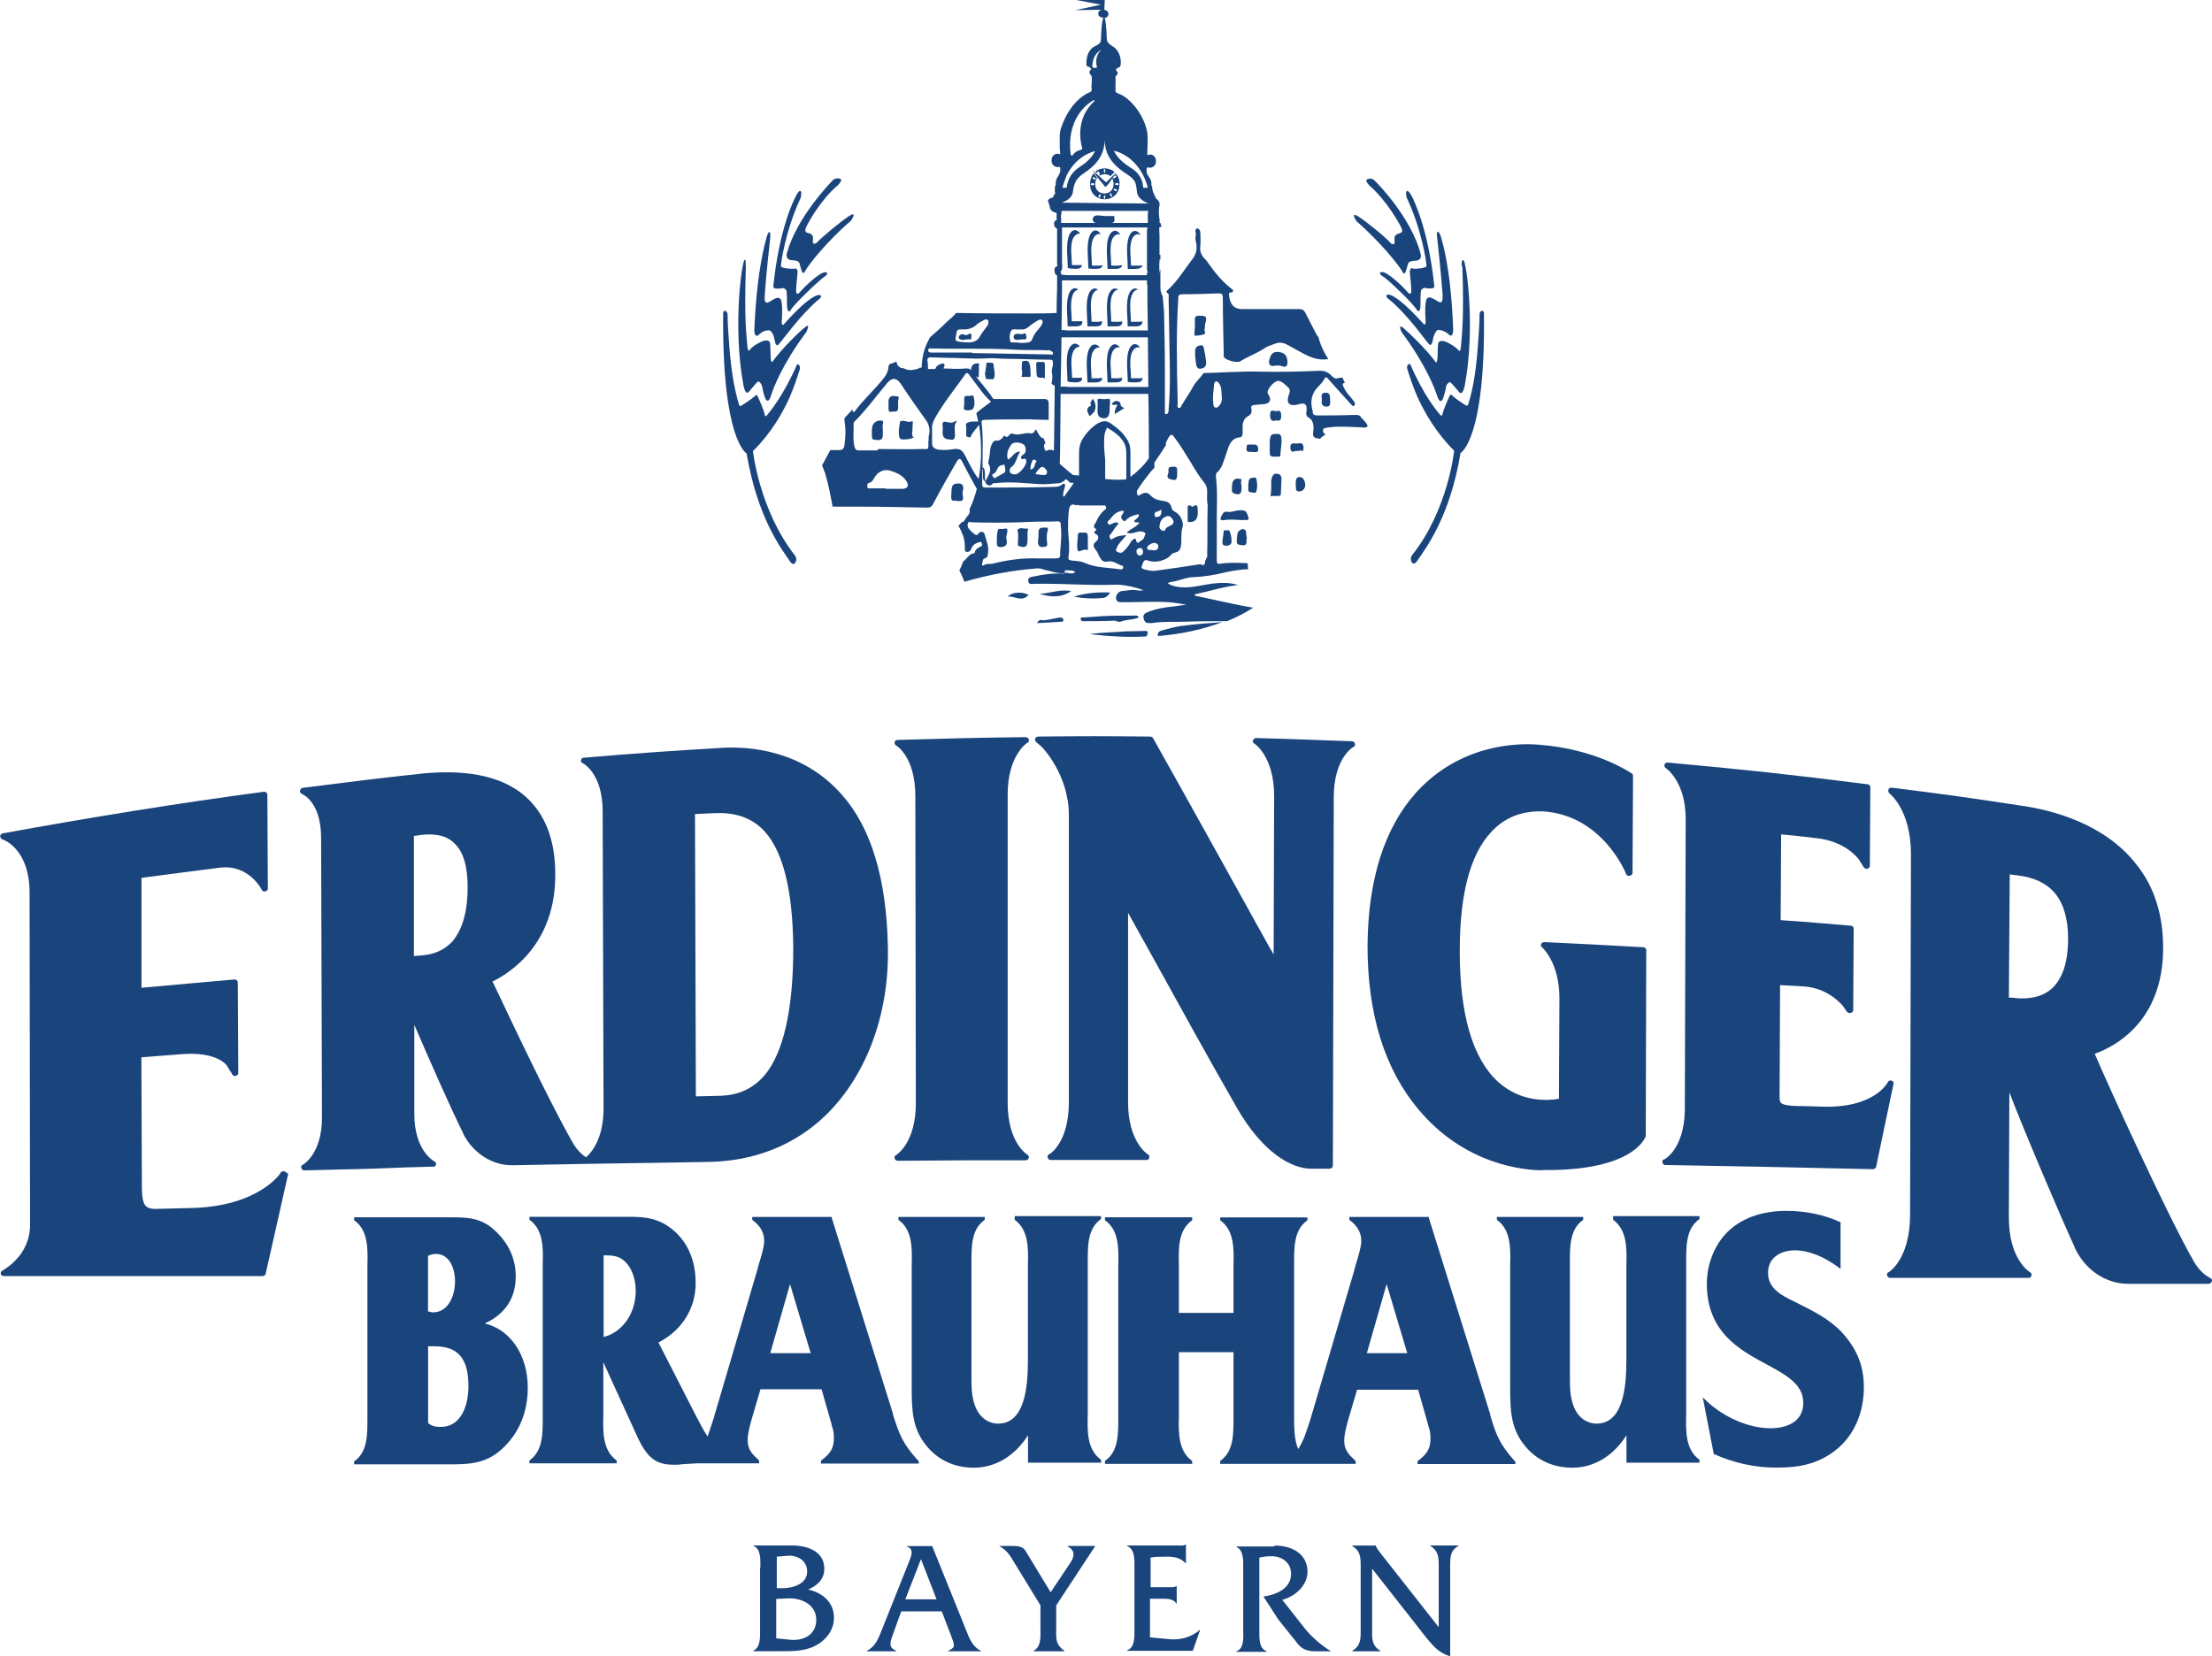 <svg width="239" height="179" viewBox="0 0 239 179" fill="none" xmlns="http://www.w3.org/2000/svg">
<g clip-path="url(#clip0_11201_46262)">
<path d="M82.155 169.432C82.155 168.631 82.25 167.381 81.415 167.071V167.018H85.487C87.772 167.018 89.062 167.968 89.062 169.528C89.062 170.681 88.322 171.332 87.327 171.781C88.861 172.133 90.109 173.137 90.109 174.835C90.109 176.191 89.221 177.291 88.025 177.889C86.83 178.487 85.445 178.445 84.207 178.445H81.383V178.391C82.229 178.039 82.123 176.789 82.123 175.988V169.421H82.176L82.155 169.432ZM84.482 171.642C85.572 171.642 87.211 171.236 87.211 169.837C87.211 168.631 86.122 168.033 85.074 168.129L83.932 168.225V171.631H84.482V171.642ZM85.371 177.206C86.756 177.355 88.195 176.704 88.195 175.049C88.195 173.393 86.555 172.646 85.064 172.742L83.868 172.795V177.056L85.36 177.206H85.371Z" fill="#1A447C"/>
<path d="M97.377 174.141L96.488 176.597C96.139 177.548 95.991 178.05 96.837 178.402V178.456H93.664V178.402C94.658 177.9 94.954 176.95 95.356 175.946L98.234 168.738C98.477 168.14 98.784 167.382 97.99 167.136V167.083H100.719L104.295 175.946C104.696 176.95 104.993 177.9 105.976 178.402V178.456H102.454V178.402C103.3 177.996 103.152 177.847 102.697 176.597L101.756 174.141H97.387H97.377ZM99.513 168.481L97.821 172.838H101.195L99.503 168.481H99.513Z" fill="#1A447C"/>
<path d="M114.111 176.202C114.111 177.259 114.111 177.751 115 178.402V178.456H111.678V178.402C112.525 177.954 112.419 176.854 112.419 176.042V173.49L109.595 168.877C109.15 168.129 108.801 167.52 107.955 167.072H109.499C110.049 167.072 110.536 167.168 110.79 167.574L113.519 172.08L115.656 168.877C115.952 168.428 116.354 167.627 115.359 167.125V167.072H118.342L114.122 173.49V176.192L114.111 176.202Z" fill="#1A447C"/>
<path d="M124.265 176.95L126.444 177.153C127.586 177.249 128.782 176.896 129.617 176.149H129.67L128.877 178.402H121.779V178.349C122.668 178.05 122.573 176.747 122.573 175.989V169.475C122.573 168.674 122.668 167.424 121.779 167.072V167.018H127.29C127.586 167.018 127.883 167.072 128.084 166.922H128.136V168.93H128.084C127.533 168.332 126.846 168.225 126.053 168.225C125.46 168.225 124.868 168.225 124.318 168.321V171.525H126.349C126.645 171.525 126.899 171.525 127.089 171.429H127.142V173.276H127.089C126.793 172.774 126.095 172.774 125.545 172.774H124.254V176.929L124.265 176.95Z" fill="#1A447C"/>
<path d="M137.699 167.029C139.983 167.029 141.274 168.225 141.274 169.837C141.274 171.343 139.931 172.539 138.545 172.892L141.031 176.052C141.771 176.95 142.818 177.857 143.812 178.455H142.173C141.284 178.455 140.682 178.252 140.184 177.601L138.101 174.995L136.514 172.539C137.9 172.336 139.497 171.685 139.497 170.083C139.497 168.834 138.45 168.129 137.265 168.182C136.863 168.182 136.472 168.236 136.07 168.332V176.095C136.07 176.896 135.975 178.146 136.863 178.455V178.509H133.584V178.455C134.483 178.156 134.324 176.853 134.324 176.095V169.581C134.324 168.78 134.42 167.531 133.584 167.178V167.125H137.699V167.029Z" fill="#1A447C"/>
<path d="M148.245 176.202C148.245 177.152 148.245 177.857 149.144 178.402V178.455H146.119V178.402C147.018 177.846 147.018 177.152 147.018 176.202V169.293C147.018 168.342 147.018 167.637 146.119 167.082V167.029H148.647C148.7 167.232 148.795 167.328 148.89 167.477L149.144 167.83L155.449 175.85V169.282C155.449 168.332 155.449 167.627 154.549 167.071V167.018H157.575V167.071C156.686 167.573 156.686 168.278 156.686 169.282V179C155.449 178.594 154.951 177.996 154.158 177.046L148.256 169.528V176.191L148.245 176.202Z" fill="#1A447C"/>
<path d="M160.334 33.724C160.535 47.553 157.806 48.952 157.806 48.952C156.663 55.861 154.082 59.225 153.046 60.72C152.898 60.923 152.644 60.966 152.549 60.774C152.401 60.571 152.401 60.218 152.549 60.026C156.473 55.114 157.118 48.707 157.118 48.707C155.235 46.849 153.945 44.649 153.152 42.897C152.707 41.894 152.358 40.847 152.062 39.897C152.009 39.747 152.009 39.544 152.115 39.448C152.168 39.352 152.263 39.298 152.369 39.352C153.807 42.705 155.299 44.51 155.69 44.916C155.743 44.969 155.785 44.916 155.838 44.819C155.986 44.168 156.431 43.218 156.632 42.769C156.684 42.673 156.78 42.62 156.833 42.673C157.235 43.079 158.07 43.623 158.419 43.826C158.472 43.88 158.567 43.826 158.62 43.73C159.213 41.979 159.519 39.576 159.667 37.569C159.763 36.212 159.868 34.963 159.868 33.863C159.921 33.714 160.016 33.617 160.112 33.564C160.313 33.66 160.365 33.767 160.365 33.767L160.334 33.724Z" fill="#1A447C"/>
<path d="M158.113 28.107C158.41 28.107 159.457 35.273 158.262 41.68C158.209 41.925 158.008 42.78 157.669 42.385C157.32 41.979 156.77 41.327 156.675 41.285C156.58 41.285 156.231 41.53 156.231 41.883C156.178 42.235 155.934 43.132 155.829 43.239C155.734 43.335 155.533 43.538 155.279 42.79C155.025 41.989 154.041 39.384 151.46 35.924C151.46 35.924 150.963 34.92 151.608 35.422C152.254 35.977 154.136 37.771 155.078 39.074C155.078 39.074 155.279 39.523 155.332 38.476C155.332 37.419 155.384 37.12 155.427 37.024C155.48 36.928 155.723 36.671 156.421 37.024C157.119 37.376 157.415 37.675 157.511 37.771C157.606 37.867 157.807 38.22 157.86 37.323C157.913 36.426 158.209 34.867 158.008 28.855C157.913 28.801 157.86 28.107 158.103 28.107H158.113Z" fill="#1A447C"/>
<path d="M155.671 25.555C155.819 26.057 156.76 28.865 157.014 35.625C157.014 35.625 157.014 36.629 156.517 36.127C156.02 35.678 155.47 35.625 155.322 35.678C155.174 35.732 155.025 36.031 154.877 36.426C154.782 36.832 154.729 37.526 154.38 37.173C154.031 36.821 152.148 34.066 150.107 32.368C150.107 32.368 149.705 32.122 149.811 31.919C149.906 31.716 150.752 31.62 153.83 35.027C153.83 35.027 154.073 35.273 154.031 34.621C153.978 33.97 153.936 32.571 154.179 32.272C154.433 31.973 154.772 32.272 155.025 32.368C155.226 32.464 155.523 32.72 155.671 32.667C155.819 32.613 155.872 32.517 155.872 31.866C155.819 31.215 155.671 29.207 155.279 25.651C155.279 25.651 155.184 25.096 155.332 25.053C155.427 25.053 155.533 25.106 155.681 25.555H155.671Z" fill="#1A447C"/>
<path d="M152.539 21.198C152.687 21.497 154.326 24.658 154.972 30.916C154.972 31.012 154.919 31.119 154.876 31.119C154.728 31.172 154.432 31.215 153.977 31.119C153.882 31.065 153.575 31.215 153.533 31.418C153.48 31.62 153.48 32.72 153.48 33.073C153.48 33.276 153.385 33.97 153.036 33.425C152.74 32.87 149.958 30.168 149.408 29.869C148.858 29.517 149.112 29.271 149.609 29.463C150.106 29.666 151.248 30.617 152.042 31.514C152.094 31.567 152.486 32.069 152.486 31.418C152.486 30.67 152.285 29.41 152.338 29.26C152.391 29.111 152.391 28.908 152.634 29.015C152.888 29.111 154.072 28.961 154.125 28.769C154.178 28.566 153.628 24.807 151.989 21.358C151.989 21.358 151.841 20.803 151.989 20.653C152.137 20.557 152.391 20.899 152.539 21.209V21.198Z" fill="#1A447C"/>
<path d="M148.487 19.489C148.783 19.735 152.506 23.547 153.501 27.455C153.554 27.658 153.554 27.957 153.257 28.107C152.961 28.256 152.263 28.053 152.115 28.555C151.967 29.057 151.819 29.954 151.523 29.356C151.227 28.758 149.143 26.153 146.562 23.899C146.562 23.899 145.821 22.799 146.763 23.397C147.704 23.995 149.841 25.747 150.285 26.302C150.285 26.302 150.729 26.601 150.687 26.099C150.634 25.597 150.687 25.448 150.983 25.298C151.279 25.149 151.681 25.202 151.428 24.647C151.174 24.091 149.788 21.646 148 20.087C148 20.087 147.503 19.585 147.651 19.436C147.799 19.286 148.244 19.233 148.498 19.489H148.487Z" fill="#1A447C"/>
<path d="M78.37 33.607C78.465 33.607 78.57 33.756 78.613 33.906C78.613 35.006 78.708 36.255 78.814 37.611C78.962 39.619 79.311 42.022 79.861 43.773C79.914 43.869 79.956 43.922 80.062 43.869C80.358 43.666 81.257 43.122 81.648 42.716C81.701 42.662 81.797 42.662 81.85 42.812C82.05 43.218 82.495 44.211 82.643 44.862C82.643 44.958 82.738 45.012 82.791 44.958C83.193 44.51 84.674 42.705 86.112 39.395C86.207 39.341 86.313 39.395 86.356 39.491C86.451 39.587 86.451 39.79 86.408 39.939C86.112 40.89 85.763 41.894 85.319 42.94C84.526 44.691 83.288 46.849 81.352 48.749C81.352 48.749 82.05 55.157 85.922 60.069C86.07 60.272 86.07 60.624 85.922 60.817C85.774 61.02 85.573 60.966 85.425 60.763C84.377 59.257 81.85 55.958 80.665 48.995C80.665 48.995 77.989 47.596 78.137 33.767C78.19 33.671 78.232 33.564 78.38 33.564L78.37 33.607Z" fill="#1A447C"/>
<path d="M80.591 28.801C80.39 34.813 80.686 36.362 80.739 37.27C80.792 38.167 80.983 37.868 81.088 37.718C81.184 37.622 81.438 37.312 82.178 36.971C82.876 36.618 83.119 36.874 83.172 36.971C83.225 37.067 83.225 37.376 83.267 38.423C83.267 39.48 83.511 39.021 83.511 39.021C84.452 37.718 86.335 35.86 86.98 35.369C87.625 34.813 87.128 35.871 87.128 35.871C84.547 39.331 83.553 41.936 83.31 42.737C83.067 43.538 82.865 43.292 82.76 43.186C82.665 43.09 82.411 42.235 82.358 41.83C82.305 41.477 82.009 41.178 81.913 41.231C81.818 41.231 81.268 41.936 80.919 42.331C80.57 42.737 80.369 41.883 80.327 41.627C79.132 35.219 80.179 28.054 80.475 28.054C80.623 28.107 80.57 28.801 80.57 28.801H80.591Z" fill="#1A447C"/>
<path d="M83.171 25.096C83.266 25.192 83.224 25.694 83.224 25.694C82.822 29.25 82.674 31.257 82.632 31.909C82.579 32.56 82.685 32.656 82.833 32.71C82.981 32.763 83.277 32.507 83.478 32.411C83.679 32.315 84.07 32.005 84.324 32.315C84.567 32.614 84.525 34.023 84.472 34.664C84.419 35.315 84.673 35.07 84.673 35.07C87.698 31.663 88.597 31.759 88.693 31.962C88.788 32.165 88.397 32.411 88.397 32.411C86.408 34.109 84.472 36.874 84.134 37.216C83.795 37.558 83.732 36.864 83.637 36.469C83.541 36.063 83.341 35.817 83.192 35.721C83.044 35.668 82.494 35.668 81.997 36.17C81.5 36.618 81.5 35.668 81.5 35.668C81.796 28.855 82.738 26.046 82.843 25.598C82.991 25.096 83.087 25.042 83.192 25.096H83.171Z" fill="#1A447C"/>
<path d="M86.514 20.674C86.662 20.77 86.514 21.379 86.514 21.379C84.875 24.839 84.335 28.598 84.378 28.79C84.431 28.993 85.615 29.089 85.869 29.036C86.112 28.94 86.112 29.186 86.165 29.282C86.218 29.431 86.017 30.68 86.017 31.439C86.017 32.037 86.419 31.588 86.462 31.535C87.255 30.638 88.397 29.677 88.894 29.485C89.392 29.282 89.593 29.581 89.095 29.89C88.545 30.243 85.774 32.891 85.478 33.446C85.182 34.002 85.034 33.297 85.034 33.094C85.034 32.742 85.034 31.642 84.981 31.439C84.928 31.236 84.632 31.086 84.536 31.14C84.092 31.236 83.796 31.193 83.648 31.14C83.595 31.14 83.553 30.99 83.553 30.937C84.198 24.679 85.785 21.571 85.986 21.219C86.134 20.867 86.388 20.514 86.536 20.664L86.514 20.674Z" fill="#1A447C"/>
<path d="M90.861 19.382C91.009 19.532 90.511 20.034 90.511 20.034C88.724 21.539 87.338 23.995 87.084 24.593C86.841 25.149 87.232 25.149 87.529 25.245C87.825 25.394 87.878 25.544 87.825 26.046C87.772 26.548 88.227 26.249 88.227 26.249C88.671 25.747 90.808 23.942 91.749 23.344C92.69 22.746 91.95 23.846 91.95 23.846C89.316 26.099 87.285 28.705 86.989 29.303C86.693 29.901 86.545 29.004 86.397 28.502C86.249 28 85.551 28.203 85.254 28.053C84.958 27.904 84.958 27.552 85.011 27.402C86.058 23.494 89.771 19.692 90.025 19.436C90.268 19.233 90.67 19.233 90.871 19.382H90.861Z" fill="#1A447C"/>
<path d="M147.145 45.289C146.997 44.787 146.648 44.841 146.299 44.841C144.955 44.894 143.665 44.894 142.332 44.894C142.036 44.894 141.835 44.841 141.835 44.488V44.435C141.504 43.331 141.736 42.413 142.533 41.68C142.734 41.477 142.935 41.231 143.083 40.975C143.231 40.676 143.337 40.729 143.527 40.975C144.374 41.925 145.22 42.876 146.056 43.784C146.151 43.88 146.151 43.933 146.309 43.837C146.457 43.687 146.405 43.634 146.362 43.484C146.119 43.132 145.812 42.78 145.516 42.427C145.421 42.278 145.315 42.128 145.22 41.925C145.019 41.52 145.019 41.423 145.315 41.37C145.22 41.167 145.114 41.018 145.072 40.815C144.924 40.815 144.723 40.815 144.575 40.868C144.321 40.964 144.13 40.868 143.929 40.665C143.58 40.26 143.136 40.067 142.639 40.067C140.46 40.163 138.323 40.217 136.134 40.163C134.198 40.11 132.209 40.26 130.274 40.313C130.179 40.313 130.073 40.26 129.978 40.409C129.629 40.911 129.131 41.306 128.835 41.915C128.486 42.566 128.042 43.164 127.693 43.773C127.598 43.922 127.545 44.179 127.344 44.072C127.143 44.019 127.249 43.773 127.249 43.623C127.196 41.52 127.153 39.416 127.153 37.312C127.153 35.657 127.206 34.002 127.301 32.357C127.301 32.058 127.301 31.802 127.703 31.802C128.994 31.802 130.337 31.748 131.628 31.706C131.977 31.706 132.125 31.759 132.125 32.208C132.125 34.215 132.178 36.212 132.22 38.22C132.22 38.369 132.167 38.572 132.315 38.668C132.559 38.967 133.754 39.266 134.05 39.021C134.843 38.519 135.742 38.22 136.578 37.664C136.927 37.419 137.318 37.312 137.72 37.163C138.165 36.96 138.619 37.013 139.011 37.216C139.561 37.515 140.1 37.814 140.65 38.113C141.549 38.615 142.438 38.967 143.432 38.818H143.527C143.231 38.369 142.977 37.867 142.734 37.312C142.639 37.066 142.533 36.757 142.48 36.511C142.427 36.415 142.385 36.308 142.279 36.212C141.877 35.411 141.433 34.61 141.042 33.809C140.894 33.51 140.693 33.404 140.396 33.404H134.198C133.373 33.404 132.911 32.937 132.812 32.005C132.76 31.759 132.76 31.599 133.066 31.599C133.161 31.599 133.214 31.546 133.214 31.449C133.267 31.3 133.161 31.3 133.119 31.247C132.125 30.499 131.332 29.549 130.591 28.491C130.496 28.395 130.443 28.246 130.337 28.139C129.893 27.733 129.597 27.285 129.692 26.59C129.745 26.089 129.692 25.587 129.692 25.138C129.692 24.893 129.544 24.69 129.343 24.69C129.142 24.69 129.142 24.989 129.195 25.138C129.248 25.437 129.1 25.736 129.195 26.035C129.396 26.74 129.29 27.434 128.846 27.989C128 29.089 127.259 30.339 126.212 31.3C126.117 31.396 125.916 31.503 126.117 31.652C126.36 31.802 126.265 32.005 126.265 32.208C126.318 34.066 126.318 35.86 126.36 37.718C126.413 39.875 126.455 42.075 126.265 44.232C126.265 44.435 126.265 44.681 126.064 44.734C125.969 44.787 125.916 44.734 125.863 44.681V39.726C125.863 37.718 125.81 35.721 125.768 33.66C125.715 33.105 125.673 32.56 125.62 32.005C125.472 31.759 125.376 31.407 125.376 31.001V29.1C125.376 29.1 125.281 29.303 125.281 29.602C125.281 29.196 125.228 28.651 125.281 28.246V28.043C125.281 28.043 125.334 28.043 125.376 28.043V27.541H125.281V25.437C125.281 25.288 125.228 24.636 125.281 24.54C125.334 24.487 125.429 24.593 125.482 24.487V24.391C125.429 24.294 125.387 24.188 125.387 24.092H125.292V23.739C125.197 23.291 125.197 22.842 125.239 22.34C125.292 22.287 125.292 22.137 125.292 22.041C125.292 21.988 125.292 21.945 125.239 21.838C125.186 21.689 125.091 21.593 124.943 21.486C124.742 21.134 124.594 20.835 124.498 20.429V20.279C124.498 20.183 124.446 20.076 124.403 20.034V19.831C124.403 19.382 124.149 19.179 123.959 18.827C123.864 18.624 123.864 18.378 123.906 18.175C123.906 18.175 123.906 18.122 123.959 18.079C124.361 18.229 124.9 18.026 124.9 17.428C124.9 16.777 124.35 16.574 123.959 16.777C123.959 15.976 124.054 15.121 123.959 14.32C123.758 13.114 123.018 11.864 122.224 11.063C121.928 10.764 121.579 10.465 121.188 10.262C121.092 10.209 120.595 10.059 120.542 9.91C120.49 9.857 120.542 9.664 120.542 9.611C120.49 9.312 120.542 8.96 120.542 8.607C120.542 8.511 120.49 8.362 120.542 8.255C120.595 8.159 120.691 8.105 120.743 8.009C120.839 7.657 120.595 7.764 120.595 7.561C120.595 7.358 120.691 7.411 120.849 7.315C121.092 7.166 121.05 7.219 121.092 6.909C121.145 6.311 120.944 5.66 120.542 5.254C120.299 5.008 119.802 4.806 119.654 4.506C119.559 4.261 119.559 3.802 119.559 3.503C119.506 3.001 119.506 2.403 119.358 1.954C119.559 1.901 119.76 1.805 119.76 1.506C119.76 1.26 119.559 1.1 119.315 1.057L119.368 0H116.29C117.179 0.15 118.078 0.352 118.966 0.502C118.025 0.705 117.126 0.908 116.184 1.1L119.009 1.047C118.808 1.1 118.66 1.249 118.66 1.452C118.66 1.751 118.903 1.901 119.21 1.901C119.009 2.499 119.009 3.3 118.966 3.951C118.966 4.101 118.966 4.453 118.871 4.603C118.776 4.806 118.226 5.008 118.025 5.158C117.824 5.361 117.623 5.606 117.528 5.905C117.433 6.204 117.38 6.503 117.38 6.856C117.38 7.358 117.581 7.059 117.824 7.358C118.025 7.603 117.771 7.507 117.729 7.71C117.676 8.009 117.824 8.009 117.93 8.212C118.025 8.458 117.93 9.066 117.93 9.365C117.93 9.462 117.983 9.718 117.93 9.814C117.877 9.963 117.486 10.059 117.337 10.166C116.84 10.465 116.438 10.818 116.047 11.266C115.455 11.971 115 12.815 114.704 13.669C114.556 14.075 114.503 14.374 114.503 14.769V15.976C114.503 16.072 114.556 16.424 114.556 16.68C114.154 16.478 113.614 16.734 113.614 17.332C113.614 17.93 114.111 18.133 114.513 18.037C114.566 18.133 114.566 18.282 114.566 18.389C114.566 18.891 114.122 19.137 114.069 19.692V19.991C114.069 19.991 113.974 20.14 113.974 20.236V20.589C113.974 20.685 113.974 20.792 114.027 20.888C113.931 20.984 113.826 21.134 113.773 21.337C113.572 21.39 113.329 21.433 113.223 21.689C113.424 22.244 113.424 22.436 113.519 22.639C113.667 22.885 113.921 22.938 114.069 22.992C114.122 22.992 114.164 23.045 114.164 22.992V23.793C114.069 23.793 113.963 23.846 113.921 23.995C113.826 24.198 113.921 24.444 113.974 24.497C114.027 24.593 114.122 24.7 114.217 24.7V28.406C114.217 28.502 114.217 28.651 114.27 28.758C114.175 28.758 114.069 28.812 113.974 28.961C113.879 29.164 113.974 29.41 113.974 29.517C114.027 29.666 114.175 29.762 114.217 29.762V31.215C114.217 31.514 114.164 32.165 114.164 33.82C113.318 33.873 112.472 33.873 111.583 33.873C108.801 33.873 106.072 33.873 103.301 33.82C103.005 34.226 102.561 34.525 102.212 34.877C101.661 35.433 101.069 35.935 100.519 36.426C100.424 36.522 100.371 36.671 100.318 36.778C99.821 37.675 99.62 38.679 99.578 39.736H99.377C99.176 39.886 98.933 39.939 98.731 39.939C98.636 39.992 98.488 39.992 98.329 39.992C98.086 39.992 97.832 39.896 97.589 39.79C97.388 39.79 97.24 39.736 97.092 39.587C96.997 39.491 96.891 39.341 96.891 39.181C96.891 39.127 96.838 39.127 96.838 39.085C96.595 39.181 96.394 39.288 96.14 39.33C96.087 39.427 96.045 39.533 95.992 39.576C95.992 40.025 95.844 40.377 95.548 40.783C94.553 42.086 93.316 43.143 92.374 44.435C92.322 44.488 92.279 44.531 92.226 44.531C92.078 44.478 92.131 44.382 92.131 44.285V44.232C91.835 44.531 91.539 44.883 91.243 45.182C91.243 45.385 91.243 45.631 91.296 45.834C91.391 46.581 91.348 47.34 91.243 48.087C91.19 48.493 91.042 48.642 90.65 48.642H89.709C89.413 49.198 89.117 49.742 88.82 50.298C88.968 50.703 89.169 51.099 89.265 51.547C89.561 52.604 89.762 53.651 89.963 54.751C92.395 54.751 94.775 54.751 97.208 54.804C98.203 54.804 99.197 54.858 100.181 54.858C100.477 54.858 100.678 54.761 100.826 54.452C101.619 52.946 102.465 51.451 103.312 49.988C103.608 49.486 103.756 49.433 104.01 49.988C104.507 50.938 105.004 51.889 105.543 52.839C105.342 53.587 105.099 54.345 104.75 55.039C104.803 55.285 104.803 55.445 104.602 55.691C104.454 55.84 104.359 56.043 104.2 56.246C104.105 56.395 104.052 56.449 103.957 56.395C103.809 56.545 103.661 56.694 103.555 56.844C103.756 57.143 103.904 57.442 103.999 57.794H104.052V57.848C104.2 58.296 104.253 58.745 104.253 59.247C104.253 59.396 104.2 59.599 104.454 59.652C104.697 59.652 104.856 59.556 104.951 59.3C105.099 58.852 105.448 58.702 105.797 58.595C105.945 58.542 106.041 58.542 106.093 58.745C106.146 58.894 106.093 58.99 105.998 59.044C105.702 59.193 105.353 59.343 105.3 59.791C104.708 59.791 104.507 60.389 104.063 60.688C103.967 60.987 103.819 61.34 103.661 61.639C103.862 62.044 104.063 62.493 104.211 62.888C104.264 62.888 104.264 62.835 104.306 62.835C106.792 62.13 109.373 61.628 111.943 61.436C112.292 61.382 112.588 61.489 112.884 61.585C113.625 61.735 114.323 62.034 115.063 61.938C115.01 61.938 115.01 61.991 114.968 61.991C113.879 61.938 112.831 62.044 111.742 62.29C111.488 62.343 111.044 62.343 111.097 62.792C111.15 63.24 111.541 63.091 111.837 63.091C114.714 63.038 117.591 63.294 120.468 63.187H120.913C121.801 63.283 122.647 63.433 123.546 63.785C123.25 63.839 123.049 63.839 122.806 63.785C122.256 63.689 121.717 63.839 121.167 63.881C120.817 63.935 120.574 64.33 120.574 64.629C120.627 65.077 120.923 65.077 121.219 65.077H121.918C123.356 65.077 124.795 64.981 126.233 65.077C126.931 65.131 127.576 65.227 128.222 65.376C127.777 65.376 127.376 65.472 126.931 65.526C125.937 65.622 124.9 65.771 123.948 66.177C123.705 66.273 123.504 66.423 123.546 66.733C123.599 67.032 123.695 67.331 124.096 67.331H124.498C125.789 67.128 127.026 67.234 128.317 67.181C129.755 67.128 131.194 67.128 132.58 67.128C132.633 67.128 132.675 67.074 132.728 67.074C133.669 66.668 134.568 66.22 135.404 65.675C134.209 65.472 133.066 65.227 131.882 64.971C130.94 64.768 130.041 64.565 129.1 64.373V64.223C130.591 63.924 132.072 63.422 133.764 63.219C132.77 62.92 131.882 62.974 130.982 63.07C129.893 63.219 128.846 63.518 127.756 63.475C127.206 63.422 126.667 63.379 126.17 63.027C126.519 62.824 126.815 62.877 127.111 62.781C127.703 62.632 128.306 62.376 128.899 62.376C130.136 62.322 131.332 62.13 132.527 61.82C133.32 61.671 134.061 61.521 134.854 61.521C134.854 61.318 134.801 61.073 134.801 60.87C133.807 60.816 132.812 60.774 131.818 60.923C131.522 60.977 131.469 60.827 131.469 60.517V55.755C131.469 54.655 131.564 53.096 131.374 51.494C131.374 51.344 131.374 51.195 131.469 51.088C132.019 50.639 132.167 49.935 132.41 49.283C132.559 48.877 132.654 48.482 132.812 48.13C133.013 47.681 133.362 47.329 133.86 47.276C134.156 47.276 134.262 47.073 134.262 46.827V46.122C134.262 45.62 134.41 45.225 134.854 44.969C135.15 44.819 135.298 44.563 135.203 44.168C135.108 43.816 135.404 43.762 135.605 43.762C135.954 43.709 136.303 43.709 136.652 43.666C137.244 43.57 137.392 43.164 137.054 42.662C137.001 42.609 136.959 42.513 136.959 42.417C136.959 41.915 137.805 41.06 138.196 41.167C138.598 41.263 138.842 41.573 139.138 41.819C139.54 42.171 139.286 42.523 139.191 42.876C139.043 43.474 139.244 43.826 139.836 43.773C140.079 43.773 140.333 43.677 140.576 43.623C141.073 43.57 141.222 43.773 141.169 44.371C141.116 44.723 141.073 44.969 141.465 45.172C141.867 45.417 141.962 45.973 141.909 46.528C141.814 47.083 141.856 47.382 142.501 47.382C142.501 47.382 142.533 47.4 142.597 47.436C142.798 47.233 142.999 47.083 143.242 46.934C143.041 46.88 142.946 46.731 142.946 46.528C142.946 46.282 143.094 46.282 143.295 46.229C144.49 46.026 145.728 46.133 146.923 46.176H146.976C147.272 46.176 147.621 46.325 147.769 46.026C147.674 45.674 147.325 45.471 147.219 45.225L147.145 45.289ZM124.022 20.29H123.525C123.472 19.991 123.472 19.639 123.271 19.286C122.975 18.635 122.425 18.282 122.034 18.037C121.188 17.481 120.648 16.937 120.352 16.285C122.182 16.734 123.525 18.336 124.022 20.29ZM118.12 7.315C118.12 7.315 118.025 7.262 118.025 7.219C118.025 5.767 118.966 5.414 119.019 5.361C118.279 6.012 118.427 6.963 118.522 7.219C118.522 7.272 118.522 7.315 118.469 7.315C118.374 7.368 118.215 7.315 118.12 7.315ZM118.215 10.818C118.215 10.818 118.311 10.871 118.268 10.914C116.184 12.772 116.734 15.378 116.925 15.976C116.925 16.072 116.925 16.125 116.83 16.179C116.28 16.328 116.184 16.424 115.888 16.777C115.835 16.83 115.74 16.83 115.687 16.723C115.19 12.964 117.38 11.213 118.215 10.807V10.818ZM115.19 19.083C115.835 17.684 116.978 16.68 118.321 16.328C118.025 16.926 117.528 17.481 116.734 17.983C115.835 18.581 115.391 19.233 115.243 20.29H114.799C114.894 19.841 115.053 19.489 115.201 19.083H115.19ZM114.746 21.892C115.391 21.646 115.888 21.294 115.941 20.642C115.941 20.493 115.994 20.397 115.994 20.29C116.142 19.639 116.396 19.19 117.084 18.741C118.522 17.791 119.315 16.734 119.368 15.089C119.368 16.798 120.267 17.845 121.706 18.795C122.108 19.041 122.446 19.297 122.647 19.692C122.743 19.895 122.743 20.098 122.795 20.29C122.795 20.439 122.848 20.589 122.848 20.792C122.944 21.39 123.494 21.742 124.086 21.999L114.756 21.902L114.746 21.892ZM114.693 22.789H124.075C123.98 23.034 124.022 23.344 124.022 23.793V24.092H120.151C120.5 23.942 120.394 23.942 120.394 23.344H119.305C119.009 23.344 118.363 23.141 118.162 23.44C117.919 23.793 118.162 23.995 118.363 24.092H114.64C114.693 23.889 114.64 23.686 114.64 23.536V23.291C114.693 23.088 114.693 22.938 114.693 22.789ZM114.693 29.25C114.788 29.047 114.788 28.748 114.746 28.395V24.583H123.98V24.636C123.885 24.989 123.927 25.384 123.927 25.79V29.143C123.927 29.239 123.98 29.346 124.022 29.388L123.97 29.442C123.917 29.538 123.917 29.645 123.917 29.741H115.381C115.232 29.741 114.936 29.687 114.682 29.687C114.682 29.591 114.63 29.538 114.63 29.485C114.63 29.431 114.577 29.431 114.577 29.431C114.63 29.282 114.672 29.282 114.672 29.228L114.693 29.25ZM123.97 31.15C123.97 31.396 123.97 33.254 124.022 35.71H115.433C115.285 35.71 114.883 35.657 114.693 35.657C114.746 33.201 114.746 31.353 114.746 31.15V30.296H123.927V30.648C123.98 30.894 123.98 31.001 123.98 31.15H123.97ZM114.693 36.458H124.022C124.022 38.113 124.075 40.014 124.075 41.819H115.444C115.296 41.819 114.799 41.722 114.598 41.819C114.651 40.014 114.651 38.166 114.693 36.458ZM114.598 42.566H124.075C124.128 45.471 124.128 48.173 124.128 49.529C123.578 50.33 122.891 50.981 122.14 51.536V49.379C122.14 48.728 122.193 48.077 121.738 47.425C121.389 46.87 120.891 46.368 120.299 45.973C120.246 45.973 120.246 45.919 120.204 45.877C119.95 45.727 119.707 45.524 119.411 45.524H119.358C118.363 45.524 117.221 47.03 117.179 47.126C116.586 47.927 116.586 48.482 116.586 49.283V51.387C116.385 51.387 116.142 51.334 115.941 51.334C115.592 51.088 115.095 50.629 114.503 50.127C114.556 49.422 114.556 46.165 114.598 42.566ZM119.315 47.222C119.315 46.87 119.464 46.517 119.612 46.218C119.707 46.272 119.855 46.368 119.961 46.421C120.014 46.475 120.056 46.475 120.109 46.517C120.659 46.87 121.103 47.265 121.399 47.767C121.695 48.269 121.695 48.717 121.695 49.369V51.771C121.6 51.825 121.494 51.825 121.346 51.825C120.701 51.878 120.056 51.825 119.411 51.771V49.668C119.315 48.813 119.263 48.012 119.315 47.212V47.222ZM109.288 35.7C109.383 35.497 109.838 35.646 110.134 35.603H110.388C110.631 35.603 110.832 35.55 111.033 35.401C111.329 35.155 111.678 34.899 112.027 34.696C112.176 34.6 112.429 34.45 112.578 34.6C112.726 34.749 112.63 34.952 112.525 35.155C112.281 35.561 111.879 35.86 111.678 36.308C111.425 36.96 111.382 37.013 110.631 37.056H110.229C109.933 37.002 109.637 37.002 109.383 37.002C109.182 37.002 109.129 36.949 109.129 36.757C109.034 36.308 109.129 35.956 109.277 35.7H109.288ZM103.333 35.999C103.386 35.646 103.534 35.593 103.883 35.593C104.528 35.646 105.078 35.497 105.522 35.091C105.723 34.888 105.967 34.792 106.22 34.642C106.368 34.546 106.569 34.44 106.718 34.589C106.866 34.685 106.77 34.888 106.77 35.038C106.77 35.134 106.675 35.187 106.622 35.283C106.379 35.636 106.072 35.988 105.882 36.34C105.586 36.938 105.036 37.045 104.39 36.992H104.242C103.1 36.896 103.153 36.896 103.354 35.988L103.333 35.999ZM100.308 37.75C100.403 37.6 100.551 37.654 100.709 37.654C103.788 37.75 106.866 37.6 109.944 37.803C111.033 37.857 112.123 37.803 113.17 37.857C113.265 37.857 113.424 37.803 113.519 37.91C113.614 38.006 113.815 38.006 113.773 38.209C113.72 38.412 113.572 38.305 113.424 38.305C110.642 38.252 107.818 38.209 105.036 38.156V38.102H100.614C100.371 38.102 100.212 37.953 100.318 37.75H100.308ZM98.076 52.53C97.981 52.775 97.674 52.829 97.483 52.829H95.696V52.775H94.056C93.908 52.775 93.707 52.829 93.707 52.572C93.707 52.369 93.707 52.22 93.95 52.166C94.194 52.113 94.352 51.867 94.448 51.665C94.85 50.96 95.495 50.661 96.182 50.864C96.828 51.067 97.473 51.312 97.917 51.964C97.97 52.113 98.16 52.316 98.065 52.519L98.076 52.53ZM100.308 47.671C100.308 48.675 100.403 48.525 99.567 48.525C97.981 48.578 96.436 48.525 94.85 48.525V48.675H92.819C92.522 48.675 92.417 48.578 92.322 48.269C92.121 47.468 92.269 46.614 92.226 45.812C92.226 45.663 92.322 45.514 92.427 45.46C93.665 44.211 94.712 42.758 95.854 41.402C96.383 40.769 96.88 40.801 97.346 41.498C98.192 42.801 99.081 44.05 99.98 45.311C100.329 45.759 100.477 46.261 100.424 46.816C100.329 47.062 100.329 47.372 100.329 47.671H100.308ZM104.232 49.176C103.989 48.621 103.639 48.472 103.089 48.525C102.497 48.621 101.894 48.675 101.302 48.578C100.953 48.482 100.709 48.333 100.709 47.874V46.475C100.657 45.973 100.805 45.578 101.059 45.118C102 43.463 103.195 42.011 104.285 40.462C104.433 40.26 104.528 40.26 104.687 40.462C105.036 40.911 105.385 41.413 105.734 41.861C106.136 42.417 106.58 42.961 107.077 43.41L106.485 43.858C106.337 43.954 106.231 44.061 106.083 44.157C105.882 44.307 105.681 44.456 105.491 44.659C105.543 44.958 105.639 45.257 105.692 45.556C105.29 45.556 104.845 45.503 104.496 45.706C104.253 45.802 104.443 46.208 104.401 46.411V46.913C104.401 47.009 104.348 47.158 104.549 47.212C104.697 47.265 104.845 47.308 104.898 47.158C105.099 46.656 105.491 46.357 105.787 45.909C106.083 47.863 106.083 49.913 105.734 51.771C105.089 50.917 104.687 50.02 104.242 49.166L104.232 49.176ZM114.608 58.894C114.608 59.097 114.556 59.343 114.556 59.546C114.556 60.293 114.608 60.347 113.857 60.347H112.123C110.536 60.293 108.897 60.496 107.31 60.902C106.961 60.998 106.612 60.849 106.263 61.105C106.21 61.158 106.062 61.105 106.115 60.955C106.168 60.752 106.168 60.4 106.368 60.357C106.813 60.261 106.718 59.855 106.77 59.556C106.823 58.905 106.527 58.35 106.368 57.698C106.316 57.399 105.818 57.453 105.776 57.602C105.48 58.051 105.332 57.698 105.078 57.549C104.93 57.453 104.835 57.303 104.676 57.143C104.528 56.94 104.528 56.737 104.581 56.545C104.676 56.299 104.877 56.449 105.025 56.449C107.162 56.502 109.288 56.502 111.477 56.395C112.366 56.342 113.318 56.395 114.259 56.342C114.556 56.342 114.608 56.438 114.608 56.748C114.704 57.453 114.661 58.2 114.608 58.905V58.894ZM115.053 52.636C115.148 52.284 114.957 52.188 114.799 52.337C114.302 52.743 113.752 52.583 113.212 52.636C110.98 52.69 108.748 52.69 106.517 52.69C106.22 52.69 106.115 52.636 106.115 52.284C106.168 51.686 106.062 51.077 106.21 50.533V51.536C106.21 51.782 106.263 51.985 106.506 52.038C106.358 51.739 106.453 51.44 106.411 51.141C106.358 50.896 106.464 50.639 106.157 50.49C106.157 48.888 106.252 47.329 106.062 45.727C106.009 45.481 106.115 45.375 106.358 45.375C107.595 45.321 109.531 45.321 111.224 45.321L112.958 45.375H113.307V43.57C113.307 43.324 113.159 43.121 112.905 43.121H107.352C107.352 43.121 107.352 43.068 107.299 43.068C107.204 42.972 107.151 42.865 107.098 42.769C106.548 42.022 106.009 41.37 105.417 40.665C105.512 40.719 105.617 40.761 105.713 40.815C105.766 40.569 105.766 40.26 105.766 40.067V39.715C105.713 39.565 105.914 39.266 105.67 39.266C105.427 39.266 105.078 39.32 104.972 39.672C104.919 39.768 104.919 39.918 104.919 40.025C104.824 39.875 104.676 39.822 104.475 39.822H104.232C103.491 39.918 102.645 39.822 101.947 39.822C101.947 39.768 101.947 39.726 102 39.672C102.053 39.576 102.095 39.427 102 39.32C101.852 39.224 101.704 39.32 101.556 39.373C101.26 39.469 101.111 39.672 101.059 39.875H100.265C100.265 39.576 100.265 39.277 100.212 39.021C100.159 38.818 100.265 38.615 100.509 38.615C101.059 38.615 101.598 38.668 102.148 38.668C103.682 38.668 105.173 38.818 106.718 38.722C107.363 38.668 108.008 38.775 108.653 38.775C110.24 38.775 111.879 38.871 113.466 38.871C113.72 38.871 113.762 38.967 113.762 39.17C113.815 39.576 113.561 39.918 113.667 40.324C113.762 40.729 113.667 41.124 113.614 41.477C113.709 41.53 113.815 41.626 113.963 41.68C113.91 45.289 113.91 47.446 113.868 48.696C113.614 48.6 113.371 48.546 113.128 48.696C112.884 48.792 112.884 48.546 112.831 48.397C112.778 48.194 112.778 47.991 112.979 47.895C112.884 47.745 112.831 47.542 112.778 47.393C112.63 47.34 112.482 47.297 112.377 47.147C112.176 46.902 112.08 46.645 111.932 46.4C111.879 46.453 111.837 46.549 111.784 46.603C111.583 46.955 111.34 46.806 111.086 46.806C110.536 46.806 109.944 47.105 109.394 46.859C109.341 46.806 109.097 46.913 108.992 47.062C108.897 47.212 108.748 47.308 108.59 47.115C108.537 47.062 108.442 47.062 108.442 47.169C108.198 47.468 107.997 47.671 107.553 47.617C107.352 47.564 107.056 48.119 107.003 48.514C106.95 48.963 106.908 49.411 106.802 49.87C106.802 49.967 106.749 50.073 106.802 50.116C107.299 50.917 106.654 51.472 106.453 52.124C106.696 52.53 107.003 52.572 107.246 52.273C107.342 52.177 107.447 52.22 107.543 52.22C109.129 52.017 110.716 52.22 112.26 52.316C113.001 52.369 113.699 52.263 114.439 52.22C114.735 52.166 114.989 51.974 115.18 51.771C115.328 51.921 115.476 52.017 115.582 52.124C115.634 52.177 115.677 52.177 115.73 52.177H116.026C115.772 52.583 115.476 52.978 115.18 53.384C115.084 53.48 115.084 53.63 114.883 53.683C114.831 53.234 114.979 52.935 115.032 52.679L115.053 52.636ZM112.324 50.629C112.525 50.383 112.768 50.426 112.969 50.682C113.064 50.778 113.17 50.928 113.117 51.131C113.064 51.334 112.874 51.334 112.768 51.334C112.514 51.334 112.218 51.28 111.869 51.237C112.017 50.938 112.165 50.789 112.313 50.639L112.324 50.629ZM111.329 50.725C111.329 50.372 111.425 50.073 111.53 49.828C111.626 49.582 111.774 49.678 111.879 49.732C112.08 49.828 111.932 49.935 111.879 50.031C111.784 50.276 111.784 50.682 111.329 50.736V50.725ZM108.897 49.668C108.696 49.016 108.949 48.514 109.246 48.066C109.542 47.617 110.684 47.82 110.779 48.311C110.832 48.514 110.927 48.909 110.578 49.112C110.43 49.208 110.282 49.315 110.335 49.518C110.388 49.721 110.536 49.572 110.684 49.572C110.885 49.572 110.885 49.721 110.885 49.87C110.885 50.372 110.092 51.27 109.69 51.27C109.489 51.27 109.246 51.216 109.14 51.067C109.045 50.917 109.087 50.565 109.288 50.469C109.838 50.063 109.838 49.315 110.229 48.813C109.584 48.76 109.383 49.465 108.886 49.668H108.897ZM108.547 51.067C108.198 51.27 107.849 51.472 107.5 51.665C107.405 51.761 107.352 51.569 107.246 51.462C107.194 51.366 107.194 51.259 107.299 51.216C107.595 51.12 107.701 50.768 107.849 50.511C107.997 50.266 108.251 50.308 108.442 50.212C108.537 50.159 108.59 50.458 108.59 50.511C108.643 50.757 108.643 51.013 108.537 51.067H108.547ZM115.053 61.938V61.639C115.402 61.639 115.793 61.585 116.195 61.788C115.793 62.194 115.402 61.788 115.053 61.938ZM121.357 61.382C121.304 61.532 121.156 61.532 121.061 61.532C119.77 61.329 118.427 61.382 117.189 60.827C116.745 60.624 116.301 60.624 115.804 60.581C115.455 60.528 115.402 60.432 115.455 60.08C115.603 59.129 115.455 58.221 115.402 57.271C115.402 56.523 115.402 55.765 115.497 55.071C115.592 54.623 115.751 54.42 116.142 54.569C116.29 54.623 116.438 54.569 116.586 54.569V54.623H119.114C119.263 54.623 119.464 54.569 119.516 54.826C119.569 55.029 119.368 55.071 119.263 55.178C118.913 55.53 118.617 55.925 118.416 56.427C118.321 56.63 117.972 56.929 118.416 57.175L118.469 57.271C117.919 57.623 118.469 57.677 118.564 57.826C118.765 58.072 118.66 58.328 118.416 58.531C118.12 58.777 118.067 59.033 118.363 59.386C118.564 59.588 118.66 59.941 118.808 60.186C119.009 60.539 119.21 60.784 119.654 60.688C120.204 60.539 120.701 60.934 121.188 61.137C121.336 61.041 121.389 61.233 121.336 61.382H121.357ZM122.245 58.478C122.002 58.883 121.748 59.279 121.399 59.578C121.198 59.781 121.05 59.781 120.807 59.674C120.511 59.578 120.553 59.428 120.659 59.225C120.86 58.67 121.304 58.371 121.706 57.826C121.114 57.88 120.659 57.922 120.215 58.232C120.119 58.285 119.918 58.328 119.961 58.285C120.056 58.136 119.76 58.04 119.908 57.837C120.257 57.485 120.458 56.94 120.849 56.63C120.701 56.331 120.5 56.481 120.299 56.534C120.098 56.588 119.855 56.833 119.707 56.588C119.559 56.289 119.908 56.235 120.003 56.032C120.299 55.627 120.648 55.328 121.092 55.231C121.188 55.178 121.293 55.231 121.442 55.231C121.389 55.584 120.849 55.829 121.346 56.235C121.494 56.331 121.494 56.385 121.642 56.235C121.939 55.883 122.341 55.733 122.732 55.637C122.827 55.637 122.975 55.488 123.028 55.637C123.123 55.787 122.975 55.883 122.88 55.99C122.785 56.086 122.637 56.193 122.531 56.289C122.584 56.342 122.584 56.385 122.626 56.438C122.774 56.438 122.869 56.438 123.123 56.492C122.721 56.993 122.182 57.143 121.738 57.549C122.436 57.901 123.123 57.047 123.769 57.645C123.673 57.944 123.62 58.296 123.271 58.446C123.07 58.542 122.869 58.948 122.721 58.296C122.721 58.093 122.372 58.296 122.224 58.499L122.245 58.478ZM123.144 60.026C122.891 60.026 122.795 59.781 122.795 59.578C122.795 59.332 122.996 59.225 123.197 59.225C123.398 59.225 123.441 59.375 123.494 59.524C123.546 59.823 123.398 60.026 123.144 60.026ZM130.443 60.026C130.443 60.325 130.2 60.475 130.2 60.774C130.147 61.276 129.851 60.977 129.65 60.977C128.063 61.222 126.424 61.478 124.837 61.681C124.435 61.735 124.044 61.628 123.642 61.532C123.494 61.478 123.24 61.436 123.388 61.126C123.536 60.827 123.536 60.379 124.033 60.571C124.731 60.87 125.969 60.624 126.519 59.973C126.667 59.77 126.921 59.727 127.111 59.674C127.46 59.524 127.555 59.321 127.608 58.926C127.703 58.328 127.555 57.677 127.756 57.025C127.957 56.427 127.502 55.573 126.963 55.317C126.762 55.221 126.614 55.071 126.561 54.815C126.466 54.409 126.212 54.217 125.821 54.163C125.271 54.067 124.731 54.014 124.287 53.512C124.033 53.213 123.695 53.213 123.388 53.362C123.24 53.459 122.944 53.662 122.891 53.459C122.838 53.362 122.838 53.213 122.838 53.053C123.282 52.305 123.737 51.75 124.276 51.045C124.424 50.896 124.52 50.746 124.678 50.597C124.731 50.543 124.773 50.447 124.731 50.394V49.988C125.133 49.39 125.577 48.739 125.969 48.13V47.831C126.064 47.628 126.17 47.478 126.265 47.276C126.519 46.87 126.667 46.923 126.857 47.222C127.555 48.119 128.095 49.08 128.698 50.031C129.142 50.778 129.597 51.536 130.136 52.188C130.337 52.434 130.432 52.743 130.432 53.085C130.432 53.64 130.38 54.142 130.485 54.537C130.432 56.438 130.485 58.243 130.432 59.994L130.443 60.026ZM125.038 55.872C124.837 55.925 124.742 55.819 124.742 55.573C124.795 55.167 125.186 55.37 125.334 55.125C125.387 55.071 125.535 55.178 125.482 55.274C125.482 55.573 125.387 55.829 125.038 55.872ZM125.884 55.872C126.138 55.723 126.434 55.723 126.625 56.022C126.868 56.321 126.868 56.577 126.529 56.769C126.275 56.919 126.032 56.919 125.884 57.271C125.831 57.42 125.683 57.367 125.535 57.324C125.387 57.228 125.239 57.121 125.281 56.822C125.334 56.417 125.482 56.075 125.874 55.872H125.884ZM124.742 58.681C124.996 58.681 125.186 58.883 125.144 59.086C125.144 59.439 124.847 59.535 124.446 59.439C124.35 59.386 124.044 59.588 123.948 59.236C123.853 59.033 124.446 58.638 124.742 58.681ZM131.934 43.549C131.786 43.794 131.585 44.104 131.342 44.05C131.088 43.997 131.088 43.698 131.088 43.453C130.993 42.801 131.141 42.15 131.183 41.498C131.236 41.199 131.427 41.146 131.585 41.295C131.786 41.445 131.882 41.701 131.934 41.947C131.987 42.299 131.987 42.694 132.03 43.154C131.977 43.303 131.977 43.453 131.934 43.559V43.549Z" fill="#1A447C"/>
<path d="M127.735 67.629C126.994 67.726 126.296 67.928 125.545 68.131C125.302 68.185 125.048 68.334 125.101 68.687V68.74C127.481 68.537 129.818 68.089 132.05 67.234C130.612 67.331 129.173 67.437 127.735 67.64V67.629Z" fill="#1A447C"/>
<path d="M113.932 22.351C113.932 22.351 113.95 22.37 113.987 22.407L113.932 22.351Z" fill="#1A447C"/>
<path d="M129.48 37.376C129.078 37.526 129.131 37.931 129.131 38.273C129.131 38.615 129.184 38.978 129.226 39.277C129.279 39.629 129.374 39.928 129.819 39.832C130.221 39.736 130.369 39.48 130.316 39.085C130.263 38.679 130.221 38.284 130.115 37.878C130.062 37.323 129.914 37.227 129.47 37.376H129.48Z" fill="#1A447C"/>
<path d="M138.058 38.028C137.561 38.028 137.318 38.231 137.159 38.829C137.011 39.331 137.212 39.63 137.709 39.534C138.005 39.48 138.259 39.48 138.555 39.587C138.957 39.736 139.148 39.534 139.105 39.032C139.052 38.38 138.756 38.081 138.058 38.028Z" fill="#1A447C"/>
<path d="M129.606 34.119C129.204 34.119 129.056 34.215 129.109 34.674V35.273C129.109 35.518 129.056 35.721 129.056 35.977C129.056 36.073 129.003 36.276 129.151 36.276C129.447 36.276 129.796 36.223 130.093 36.127C130.347 36.031 130.093 35.774 130.146 35.572C130.198 35.422 130.198 35.219 130.198 35.07C130.452 34.215 130.347 34.119 129.606 34.119Z" fill="#1A447C"/>
<path d="M115.402 61.777C115.306 61.777 115.201 61.831 115.105 61.831C115.201 61.831 115.306 61.831 115.402 61.777Z" fill="#1A447C"/>
<path d="M123.852 68.794C123.947 68.698 124 68.495 124 68.388C124.053 68.142 123.746 68.185 123.598 68.185C122.699 68.238 121.81 68.185 120.922 68.281C119.98 68.335 118.986 68.377 118.045 68.484C117.992 68.484 117.897 68.484 117.844 68.537C119.832 68.783 121.863 68.89 123.852 68.783V68.794Z" fill="#1A447C"/>
<path d="M122.478 66.53C121.388 66.53 120.246 66.53 119.156 66.583C118.458 66.636 117.718 66.679 117.019 66.733C116.924 66.733 116.766 66.679 116.766 66.882C116.766 66.978 116.861 67.128 116.967 67.128H117.21C118.299 67.128 119.347 67.128 120.383 67.074C120.626 67.074 120.827 67.277 121.124 67.17C121.716 66.925 122.414 67.021 123.059 66.722C122.911 66.476 122.657 66.519 122.467 66.519L122.478 66.53Z" fill="#1A447C"/>
<path d="M116.035 64.479C117.082 64.682 118.066 64.725 119.113 64.629C119.409 64.629 119.706 64.426 119.959 64.031C118.574 63.977 117.283 64.084 116.035 64.479Z" fill="#1A447C"/>
<path d="M115.74 63.881C114.544 63.636 113.455 64.127 112.312 64.18C113.508 64.533 114.65 64.629 115.74 63.881Z" fill="#1A447C"/>
<path d="M112.059 67.341C112.947 67.288 113.793 67.245 114.64 67.192C114.735 67.192 114.893 67.192 114.893 67.042C114.893 66.893 114.84 66.743 114.64 66.743C114.491 66.743 114.29 66.743 114.142 66.797C113.698 66.893 113.201 66.999 112.704 67.042C112.556 66.989 112.26 66.893 112.059 67.341Z" fill="#1A447C"/>
<path d="M111.128 64.276C110.43 63.924 109.288 63.977 108.896 64.479C109.637 64.383 110.43 65.131 111.128 64.276Z" fill="#1A447C"/>
<path d="M137.202 48.792C137.149 49.24 137.297 49.39 137.699 49.347H138.143C138.239 49.347 138.344 49.347 138.344 49.198C138.344 48.546 138.545 47.948 138.44 47.243C138.387 46.998 138.291 46.891 138.038 46.891C137.339 46.891 137.244 46.944 137.191 47.745V48.803L137.202 48.792Z" fill="#1A447C"/>
<path d="M132.166 56.214C132.865 56.118 133.552 56.161 134.25 56.214C134.451 56.118 134.694 56.31 134.895 56.118C134.991 56.022 134.694 55.317 134.546 55.221C134.25 55.125 133.996 55.125 133.7 55.167C133.351 55.221 133.002 55.37 132.653 55.317C132.209 55.221 132.103 55.52 131.955 55.819C131.807 56.065 131.86 56.267 132.156 56.225L132.166 56.214Z" fill="#1A447C"/>
<path d="M137.941 51.195C137.592 51.141 137.391 51.494 137.349 51.996C137.349 52.498 137.402 53.053 137.254 53.598H138.142C138.291 53.598 138.396 53.544 138.396 53.352C138.396 52.903 138.449 52.455 138.449 51.996C138.502 51.547 138.396 51.195 137.952 51.195H137.941Z" fill="#1A447C"/>
<path d="M133.7 53.405C134.102 53.459 134.144 53.106 134.144 52.658C134.144 52.604 134.144 52.359 134.091 52.209C134.039 52.06 134.292 51.761 133.996 51.761C133.742 51.707 133.446 51.665 133.256 51.964C133.108 52.209 133.108 52.519 133.108 52.818C133.013 53.267 133.362 53.373 133.7 53.416V53.405Z" fill="#1A447C"/>
<path d="M134.684 58.019C134.631 57.773 134.684 57.421 134.536 57.271C134.282 57.026 133.743 57.325 133.69 57.72C133.69 57.923 133.637 58.072 133.637 58.275C133.584 58.83 133.69 58.873 134.282 58.926C134.726 58.98 134.684 58.627 134.684 58.275C134.737 58.222 134.737 58.126 134.684 58.029V58.019Z" fill="#1A447C"/>
<path d="M132.95 57.719C132.897 57.474 132.855 57.218 132.601 57.314C132.4 57.367 132.199 57.164 132.199 57.517C132.199 57.762 132.146 58.019 132.104 58.264C132.104 58.467 132.009 58.766 132.199 58.916C132.4 59.012 132.696 59.012 132.897 58.862C133.151 58.713 133.045 58.414 133.045 58.157C133.045 58.008 132.992 57.858 132.95 57.709V57.719Z" fill="#1A447C"/>
<path d="M135.573 51.601C134.981 51.654 134.928 51.697 134.875 52.401V52.903C134.875 53.149 135.023 53.202 135.171 53.202C135.372 53.202 135.668 53.405 135.764 53.053C135.859 52.647 135.859 52.252 135.764 51.846C135.764 51.75 135.711 51.601 135.563 51.601H135.573Z" fill="#1A447C"/>
<path d="M140.396 51.547C139.899 51.601 140.047 52.049 139.994 52.402C140.089 52.647 139.846 53.149 140.438 53.106C140.787 53.053 141.031 52.807 141.031 52.359C140.978 51.857 140.735 51.505 140.386 51.558L140.396 51.547Z" fill="#1A447C"/>
<path d="M137.835 45.439C138.079 45.439 138.428 45.588 138.428 44.99C138.428 44.584 138.375 44.285 137.931 44.435C137.677 44.488 137.232 44.083 137.232 44.841C137.232 45.343 137.381 45.588 137.825 45.439H137.835Z" fill="#1A447C"/>
<path d="M140.016 48.739C140.164 48.739 140.365 48.739 140.513 48.685C140.608 48.632 140.757 48.888 140.809 48.632C140.862 48.429 140.862 48.13 140.714 47.98C140.566 47.831 140.312 47.927 140.122 47.927H139.974C139.572 47.873 139.381 47.98 139.424 48.482C139.519 49.038 139.826 48.728 140.016 48.728V48.739Z" fill="#1A447C"/>
<path d="M135.298 48.845H135.499C135.699 48.845 135.943 48.941 135.943 48.546C135.943 48.194 135.795 48.044 135.499 48.044H134.906C134.705 48.044 134.705 48.141 134.705 48.29C134.557 48.995 135.001 48.792 135.298 48.845Z" fill="#1A447C"/>
<path d="M142.817 43.292C142.722 43.698 142.965 43.944 143.314 43.944C143.812 43.944 143.716 43.538 143.716 43.292C143.716 42.545 143.621 42.438 143.166 42.438C142.574 42.491 142.87 42.993 142.817 43.292Z" fill="#1A447C"/>
<path d="M128.877 54.762C128.877 54.762 128.782 54.762 128.729 54.708C128.433 54.505 128.285 54.612 128.327 55.007V56.214C128.327 56.31 128.275 56.417 128.476 56.417C129.103 56.452 129.417 56.118 129.417 55.413V55.317C129.364 54.911 129.512 54.313 128.867 54.762H128.877Z" fill="#1A447C"/>
<path d="M126.603 50.447C126.306 50.447 126.201 50.597 126.254 50.896C126.254 50.992 126.254 51.141 126.201 51.248C126.053 51.6 126.201 51.697 126.497 51.803C127.047 51.953 127.195 51.9 127.195 51.152C127.195 50.447 127.195 50.404 126.603 50.447Z" fill="#1A447C"/>
<path d="M110.926 57.121C110.577 57.175 110.228 56.919 109.932 57.271V57.324C110.08 57.773 109.985 58.221 109.985 58.681C109.985 58.83 109.932 58.98 110.133 59.033C110.831 59.236 111.021 59.087 111.021 58.285V57.431C111.116 57.186 111.116 57.079 110.926 57.132V57.121Z" fill="#1A447C"/>
<path d="M108.389 57.164C108.188 57.218 107.839 57.015 107.796 57.367C107.701 57.773 107.701 58.221 107.701 58.67C107.701 58.969 107.796 59.172 108.198 59.118C108.791 59.065 108.844 58.766 108.748 58.264C108.695 58.061 108.748 57.858 108.801 57.666C108.896 57.26 108.896 57.015 108.399 57.164H108.389Z" fill="#1A447C"/>
<path d="M112.851 57.015C112.301 57.015 112.206 57.111 112.206 57.719C112.206 57.922 112.206 58.168 112.153 58.371C112.1 59.022 112.354 59.225 112.947 59.076C113.095 59.022 113.148 59.022 113.148 58.777C113.095 58.328 113.052 57.773 113.2 57.378C113.296 56.929 113.105 57.025 112.851 57.025V57.015Z" fill="#1A447C"/>
<path d="M116.893 57.57C116.692 57.517 116.448 57.517 116.448 57.922C116.448 58.371 116.353 58.777 116.396 59.225C116.448 59.524 116.448 59.674 116.798 59.524C116.999 59.428 117.295 59.321 117.538 59.471V57.965C117.538 57.367 117.094 57.613 116.893 57.559V57.57Z" fill="#1A447C"/>
<path d="M103.185 45.535C102.889 45.738 102.592 45.684 102.243 45.588C101.894 45.535 101.799 45.642 101.841 46.037C101.894 46.282 101.841 46.485 101.841 46.741C101.841 47.24 102.088 47.489 102.582 47.489C103.079 47.638 103.227 47.393 103.174 46.784C103.174 46.432 103.079 46.037 103.269 45.684C103.47 45.535 103.322 45.439 103.174 45.535H103.185Z" fill="#1A447C"/>
<path d="M105.153 44.136C105.353 43.784 105.301 43.282 105.205 42.887C105.153 42.588 104.803 42.833 104.613 42.791C103.968 42.694 104.264 43.292 104.169 43.591C104.222 43.837 104.021 44.243 104.264 44.296C104.507 44.392 105.004 44.35 105.153 44.147V44.136Z" fill="#1A447C"/>
<path d="M103.47 52.252C102.824 52.306 102.824 52.455 102.771 53.704C102.771 54.356 103.269 54.003 103.47 54.153C104.062 54.153 104.115 54.099 104.02 53.502C103.967 53.299 104.02 53.096 104.073 52.85C104.108 52.416 103.91 52.217 103.48 52.252H103.47Z" fill="#1A447C"/>
<path d="M98.573 46.539C98.625 46.293 98.573 46.037 98.625 45.738C98.678 45.642 98.625 45.492 98.477 45.535C98.181 45.684 97.885 45.481 97.589 45.481C97.494 45.481 97.293 45.428 97.24 45.631C97.144 46.186 97.039 46.784 97.187 47.286C97.282 47.585 97.832 47.489 98.234 47.436C98.382 47.436 98.53 47.34 98.731 47.286C98.53 47.137 98.53 46.88 98.583 46.539H98.573Z" fill="#1A447C"/>
<path d="M95.144 45.439C94.517 45.475 94.203 45.827 94.203 46.496V46.849C94.203 47.553 94.203 47.5 94.796 47.553C95.441 47.607 95.388 47.148 95.388 46.752V46.453C95.388 46.251 95.335 46.048 95.388 45.855C95.483 45.503 95.388 45.45 95.144 45.45V45.439Z" fill="#1A447C"/>
<path d="M96.89 42.833C96.192 42.684 95.948 42.929 96.001 43.634V44.082C96.001 44.328 96.001 44.584 96.35 44.488C96.594 44.435 97.048 44.638 97.048 44.04C97.048 43.687 96.995 43.335 97.101 43.036C97.154 42.886 97.048 42.833 96.9 42.833H96.89Z" fill="#1A447C"/>
<path d="M106.769 39.181C106.526 39.181 106.568 39.331 106.568 39.48C106.515 39.833 106.473 40.132 106.42 40.431C106.473 40.58 106.473 40.73 106.515 40.932C106.811 40.986 107.065 40.986 107.308 40.986C107.308 40.986 107.308 40.932 107.361 40.932C107.615 40.431 107.361 39.929 107.361 39.427C107.361 39.128 107.012 39.224 106.769 39.181Z" fill="#1A447C"/>
<path d="M111.266 39.426C111.171 39.021 111.023 38.925 110.568 39.021C110.42 39.074 110.42 39.117 110.42 39.224C110.42 39.469 110.367 39.779 110.42 40.025C110.42 40.174 110.473 40.377 110.42 40.526C110.42 40.623 110.367 40.676 110.367 40.729H111.309C111.361 40.633 111.361 40.526 111.361 40.43C111.309 40.025 111.361 39.725 111.266 39.426Z" fill="#1A447C"/>
<path d="M112.397 39.127C112.196 39.127 111.953 39.031 111.953 39.373C112.006 39.725 111.953 40.078 112.006 40.473C112.006 40.623 112.059 40.719 112.154 40.772C112.249 40.772 112.302 40.825 112.397 40.825H112.545C112.694 40.772 112.746 40.879 112.895 40.879V39.373C112.895 39.021 112.651 39.127 112.397 39.127Z" fill="#1A447C"/>
<path d="M104.146 36.725C104.347 36.671 104.591 36.671 104.792 36.671C104.844 36.671 104.94 36.725 104.94 36.575C104.94 36.372 105.035 36.223 104.887 36.073C104.792 35.977 104.739 36.073 104.643 36.127C104.495 36.223 104.294 36.223 104.199 36.18C103.998 36.084 103.85 36.084 103.702 36.233C103.607 36.33 103.554 36.436 103.607 36.586C103.755 36.735 103.956 36.735 104.157 36.735L104.146 36.725Z" fill="#1A447C"/>
<path d="M109.964 36.725C110.165 36.725 110.313 36.671 110.514 36.671C110.958 36.725 110.958 36.522 110.863 36.223C110.81 36.073 110.81 35.924 110.567 36.073C110.419 36.169 110.165 36.073 110.017 36.073C109.721 36.073 109.52 36.127 109.52 36.426C109.52 36.725 109.773 36.725 109.964 36.725Z" fill="#1A447C"/>
<path d="M118.605 19.19C118.859 19.542 119.155 19.841 119.399 20.194L119.452 20.14L119.504 20.194C119.557 20.098 119.653 19.991 119.705 19.948L119.758 19.895C119.906 19.692 120.054 19.489 120.203 19.243C120.298 19.094 120.456 18.891 120.552 18.741C120.552 18.688 120.605 18.688 120.605 18.645C120.255 18.998 119.864 19.35 119.515 19.703C119.219 19.457 118.923 19.201 118.616 18.902C118.521 18.805 118.415 18.752 118.32 18.656C118.225 18.56 118.066 18.453 117.971 18.357C118.066 18.453 118.172 18.602 118.267 18.709C118.362 18.912 118.51 19.062 118.616 19.211L118.605 19.19Z" fill="#1A447C"/>
<path d="M118.332 29.057C118.882 29.057 119.072 28.961 119.125 28.651C119.03 28.651 118.924 28.705 118.723 28.705H117.982C117.982 27.904 117.782 26.804 118.035 26.003C118.183 25.501 118.533 25.202 118.934 25.298C118.437 24.551 117.845 24.946 117.644 25.747C117.39 26.697 117.591 28.053 117.591 29.004C117.792 29.057 118.088 29.057 118.332 29.057Z" fill="#1A447C"/>
<path d="M122.646 29.057C123.196 29.057 123.387 28.908 123.439 28.651C123.344 28.705 123.186 28.705 122.942 28.705H122.202C122.202 27.904 122.001 26.804 122.255 26.003C122.403 25.448 122.847 25.149 123.249 25.405C122.752 24.604 122.107 24.956 121.906 25.811C121.652 26.761 121.853 28.117 121.853 29.068H122.646V29.057Z" fill="#1A447C"/>
<path d="M120.458 29.058C121.008 29.058 121.198 28.908 121.251 28.652C121.156 28.652 120.997 28.705 120.807 28.705H120.067C120.067 27.904 119.866 26.804 120.119 26.003C120.268 25.501 120.67 25.202 121.061 25.352C120.564 24.604 119.971 24.946 119.718 25.8C119.474 26.751 119.665 28.107 119.665 29.058H120.458Z" fill="#1A447C"/>
<path d="M116.111 29.057C116.661 29.057 116.851 28.961 116.904 28.651H115.815C115.815 27.85 115.614 26.75 115.868 25.95C116.016 25.501 116.365 25.202 116.714 25.245C116.217 24.54 115.624 24.892 115.423 25.693C115.169 26.644 115.37 28 115.37 28.95C115.624 29.046 115.868 29.046 116.111 29.046V29.057Z" fill="#1A447C"/>
<path d="M115.803 34.771C115.803 33.97 115.602 32.816 115.856 32.016C115.951 31.61 116.205 31.364 116.501 31.311C116.057 30.905 115.56 31.311 115.412 32.016C115.158 32.966 115.359 34.322 115.359 35.273H116.152C116.797 35.273 116.945 35.123 116.945 34.717H115.803V34.771Z" fill="#1A447C"/>
<path d="M117.94 34.771C117.94 33.97 117.739 32.816 117.993 32.015C118.088 31.61 118.395 31.364 118.638 31.311C118.194 30.958 117.749 31.311 117.548 32.015C117.294 32.966 117.495 34.322 117.495 35.273H118.289C118.934 35.273 119.082 35.123 119.082 34.717C118.987 34.717 118.839 34.771 118.68 34.771H117.94Z" fill="#1A447C"/>
<path d="M122.192 34.771C122.192 33.97 121.991 32.816 122.245 32.015C122.393 31.567 122.689 31.268 122.985 31.311C122.541 30.958 122.097 31.311 121.896 32.015C121.642 32.966 121.843 34.322 121.843 35.273H122.636C123.282 35.273 123.43 35.07 123.43 34.717C123.335 34.771 123.176 34.771 122.933 34.771H122.192Z" fill="#1A447C"/>
<path d="M120.066 34.771C120.066 33.97 119.865 32.816 120.119 32.015C120.267 31.61 120.521 31.311 120.817 31.311C120.373 30.958 119.928 31.311 119.727 32.015C119.484 32.966 119.674 34.322 119.674 35.273H120.468C121.113 35.273 121.261 35.123 121.261 34.717C121.166 34.771 121.007 34.771 120.817 34.771H120.076H120.066Z" fill="#1A447C"/>
<path d="M116.132 41.328C116.724 41.328 116.925 41.178 116.925 40.826H115.836C115.836 40.025 115.635 38.925 115.888 38.167C116.037 37.718 116.333 37.462 116.682 37.462C116.185 36.81 115.635 37.216 115.391 37.964C115.148 38.914 115.338 40.27 115.338 41.221C115.635 41.317 115.889 41.317 116.132 41.317V41.328Z" fill="#1A447C"/>
<path d="M118.289 41.328C118.881 41.328 119.082 41.178 119.082 40.826C118.987 40.826 118.839 40.879 118.68 40.879H117.94C117.94 40.078 117.739 38.978 117.993 38.22C118.141 37.772 118.49 37.472 118.839 37.569C118.342 36.917 117.749 37.27 117.548 38.071C117.294 39.021 117.495 40.377 117.495 41.328H118.289Z" fill="#1A447C"/>
<path d="M122.646 41.327C123.291 41.327 123.439 41.178 123.439 40.825C123.344 40.879 123.186 40.879 122.942 40.879H122.202C122.202 40.078 122.001 38.978 122.255 38.22C122.403 37.718 122.805 37.419 123.196 37.569C122.699 36.864 122.107 37.216 121.906 38.017C121.652 38.967 121.853 40.324 121.853 41.274C122.096 41.327 122.403 41.327 122.646 41.327Z" fill="#1A447C"/>
<path d="M120.458 41.327C121.103 41.327 121.251 41.178 121.251 40.825C121.156 40.825 120.997 40.879 120.807 40.879H120.067C120.067 40.078 119.866 38.978 120.119 38.22C120.268 37.718 120.67 37.419 121.008 37.568C120.511 36.864 119.918 37.269 119.718 38.07C119.474 39.021 119.665 40.377 119.665 41.327H120.458Z" fill="#1A447C"/>
<path d="M118.596 18.528C118.691 18.432 118.892 18.773 118.797 18.88H118.744L118.839 18.976C119.188 18.773 119.632 18.773 119.981 19.03L120.426 18.581C119.833 18.079 118.934 18.079 118.342 18.528L118.596 18.731C118.596 18.731 118.543 18.581 118.596 18.528ZM119.336 18.282C119.484 18.282 119.431 18.688 119.336 18.688C119.241 18.688 119.241 18.282 119.336 18.282Z" fill="#1A447C"/>
<path d="M120.002 18.442C120.097 18.496 119.95 18.848 119.855 18.795C119.76 18.741 119.907 18.389 120.002 18.442Z" fill="#1A447C"/>
<path d="M120.976 19.895C120.976 19.447 120.828 19.041 120.574 18.795L120.321 19.094C120.416 18.998 120.574 18.945 120.617 18.998C120.67 19.094 120.373 19.35 120.268 19.244V19.148L120.172 19.297C120.268 19.447 120.321 19.649 120.321 19.895C120.321 21.251 118.332 21.251 118.332 19.895C118.332 19.649 118.385 19.447 118.533 19.244L118.48 19.148L118.184 18.742C117.93 18.987 117.782 19.393 117.782 19.842C117.729 22.095 120.955 22.095 120.955 19.895H120.976ZM120.881 19.895C120.881 20.044 120.479 20.044 120.479 19.895C120.479 19.745 120.881 19.745 120.881 19.895ZM120.331 20.45C120.384 20.301 120.733 20.504 120.68 20.6C120.627 20.749 120.278 20.546 120.331 20.45ZM119.929 20.899C120.024 20.803 120.225 21.145 120.13 21.251C120.035 21.305 119.834 20.952 119.929 20.899ZM119.337 21.102C119.485 21.102 119.432 21.508 119.337 21.508C119.242 21.508 119.242 21.102 119.337 21.102ZM118.893 21.006C118.988 21.059 118.84 21.454 118.744 21.358C118.596 21.305 118.797 20.91 118.893 21.006ZM118.046 19.201C118.099 19.051 118.448 19.254 118.395 19.35C118.343 19.5 117.993 19.297 118.046 19.201ZM117.845 19.906C117.845 19.756 118.247 19.756 118.247 19.906C118.247 20.055 117.845 20.055 117.845 19.906Z" fill="#1A447C"/>
<path d="M118.129 20.738C118.076 20.642 118.373 20.439 118.426 20.535C118.478 20.632 118.182 20.834 118.129 20.738Z" fill="#1A447C"/>
<path d="M119.156 45.193C119.95 45.289 119.897 44.488 119.897 43.944C119.897 43.794 119.992 43.239 119.897 43.143C119.844 43.047 119.453 43.143 119.305 43.143C119.209 43.143 118.712 43.047 118.606 43.143C118.554 43.196 118.606 43.645 118.606 43.741C118.606 44.296 118.405 45.097 119.156 45.193Z" fill="#1A447C"/>
<path d="M118.311 44.285C118.459 43.837 118.311 43.431 118.067 43.079C118.014 43.228 117.866 43.378 117.813 43.527C117.813 43.623 117.909 43.73 117.866 43.826C117.866 43.88 117.665 43.922 117.623 43.976C117.327 44.328 117.528 44.531 117.718 44.98C117.972 44.777 118.268 44.531 118.311 44.275V44.285Z" fill="#1A447C"/>
<path d="M120.742 43.741C120.541 44.093 120.446 44.296 120.446 44.745C120.795 44.542 121.144 44.296 121.493 44.093C121.398 44.04 121.197 43.997 121.144 43.89C121.049 43.794 121.091 43.645 121.049 43.538C120.901 43.335 120.753 43.335 120.499 43.335C120.404 43.388 120.15 43.538 120.15 43.634C120.097 43.837 120.647 43.73 120.742 43.73V43.741Z" fill="#1A447C"/>
<path d="M30.718 126.599C30.57 126.545 30.369 126.599 30.316 126.748C30.316 126.802 27.936 130.4 20.637 130.55L16.766 130.646C16.322 130.646 15.972 130.55 15.771 130.347C15.327 129.941 15.327 128.841 15.327 127.688L15.274 114.264C17.009 114.115 17.95 114.062 19.791 113.912C23.461 113.656 24.509 115.119 24.509 115.162L25.101 116.112C25.154 116.261 25.344 116.315 25.503 116.261C25.651 116.208 25.746 116.112 25.746 115.962L25.693 106.191C25.693 106.095 25.64 105.988 25.598 105.946C25.545 105.892 25.45 105.85 25.355 105.85C21.282 106.202 19.199 106.405 15.285 106.747V94.872C18.564 94.423 20.299 94.22 23.726 93.772C26.857 93.366 28.242 96.078 28.295 96.174C28.348 96.324 28.539 96.377 28.697 96.324C28.845 96.27 28.941 96.174 28.941 96.025L28.888 85.901C28.888 85.805 28.835 85.698 28.792 85.656C28.74 85.602 28.644 85.56 28.549 85.56C19.125 86.809 9.594 88.368 0.265 90.066C0.117 90.12 0.021 90.216 0.021 90.365C0.021 90.515 0.117 90.664 0.265 90.718C0.318 90.718 3.195 91.668 3.195 96.484L3.248 132.355C3.248 135.761 0.371 137.213 0.275 137.31C0.127 137.363 0.074 137.513 0.074 137.662C0.127 137.812 0.222 137.908 0.423 137.908H28.359C28.507 137.908 28.655 137.812 28.708 137.662L28.761 137.406C29.702 133.198 30.199 131.094 31.141 126.834C30.94 126.78 30.897 126.631 30.739 126.588L30.718 126.599Z" fill="#1A447C"/>
<path d="M98.9 86.019L98.953 119.23C98.953 123.534 96.869 124.794 96.817 124.836C96.668 124.89 96.616 125.039 96.668 125.189C96.721 125.338 96.817 125.445 97.017 125.445C102.528 125.392 105.3 125.392 110.811 125.392C110.959 125.392 111.107 125.296 111.16 125.146C111.213 124.997 111.107 124.847 111.012 124.794C111.012 124.794 108.875 123.544 108.875 119.187V85.869C108.875 81.565 111.012 80.263 111.012 80.263C111.16 80.209 111.213 80.06 111.16 79.91C111.107 79.761 110.959 79.665 110.811 79.665C105.257 79.718 102.528 79.814 96.965 79.964C96.817 79.964 96.668 80.06 96.668 80.209C96.616 80.359 96.721 80.508 96.817 80.562C96.764 80.508 98.9 81.715 98.9 86.019Z" fill="#1A447C"/>
<path d="M112.556 80.711C112.556 80.711 115.486 83.669 115.486 88.08V119.145C115.486 123.502 113.402 124.751 113.349 124.751C113.201 124.804 113.148 124.954 113.201 125.103C113.254 125.253 113.349 125.36 113.55 125.36H123.874C124.022 125.36 124.17 125.264 124.17 125.103C124.223 124.954 124.17 124.804 124.022 124.751C124.022 124.751 121.885 123.448 121.885 119.145V98.652C122.784 100.254 123.673 101.855 124.561 103.457C127.491 108.765 130.517 114.275 133.595 119.636C136.377 124.548 139.55 126.299 141.634 126.299H143.665C143.76 126.299 143.813 126.246 143.918 126.203C143.971 126.15 144.014 126.054 144.014 125.947L144.109 86.168C144.109 81.865 146.245 80.711 146.245 80.711C146.394 80.658 146.446 80.508 146.394 80.359C146.341 80.209 146.245 80.113 146.097 80.113C141.93 79.964 139.899 79.868 135.731 79.761C135.583 79.761 135.435 79.857 135.382 80.006C135.329 80.156 135.382 80.305 135.53 80.359C135.53 80.359 137.667 81.715 137.667 86.019L137.614 103.148L137.064 102.197C132.95 94.786 128.824 87.321 124.657 79.9L124.561 79.75C124.509 79.654 124.413 79.601 124.265 79.601C119.4 79.547 117.02 79.547 112.154 79.601C112.006 79.601 111.911 79.697 111.858 79.803C111.805 79.9 111.858 80.049 111.911 80.156L112.556 80.711Z" fill="#1A447C"/>
<path d="M166.607 126.449H167.104C176.529 126.449 177.724 122.989 177.819 122.797V122.701L177.872 102.667C177.872 102.518 177.724 102.368 177.576 102.368C173.26 102.123 171.177 102.016 166.861 101.813C166.713 101.813 166.565 101.909 166.512 102.016C166.459 102.165 166.512 102.315 166.607 102.368C166.607 102.368 168.49 103.97 168.49 107.879L168.437 118.75C167.242 118.953 164.322 119.155 161.837 116.892C159.108 114.382 157.722 109.63 157.722 102.817C157.722 96.004 159.065 91.7 161.646 89.393C163.381 87.845 165.369 87.642 166.713 87.685C173.165 88.091 175.693 94.402 175.693 94.445C175.746 94.594 175.894 94.69 176.095 94.647C176.243 94.594 176.391 94.498 176.391 94.348L176.444 83.83C176.444 83.734 176.391 83.627 176.296 83.584C176.148 83.488 172.425 80.925 166.226 80.477C163.793 80.274 157.69 80.477 152.973 85.688C149.545 89.543 147.811 95.107 147.758 102.219C147.758 109.587 149.598 115.546 153.269 119.903C158.282 125.915 164.735 126.471 166.618 126.471L166.607 126.449Z" fill="#1A447C"/>
<path d="M179.776 125.296C179.627 125.349 179.575 125.499 179.627 125.648C179.68 125.798 179.776 125.904 179.924 125.904C188.957 126.054 193.325 126.15 202.359 126.353C202.507 126.353 202.655 126.257 202.708 126.107C203.448 122.498 203.85 120.693 204.59 117.137C204.643 116.988 204.538 116.838 204.389 116.785C204.241 116.731 204.04 116.785 203.988 116.934C203.935 117.03 202.496 119.796 196.837 119.593C196.245 119.593 195.6 119.54 195.102 119.54C193.759 119.54 192.722 119.486 192.426 119.187C192.331 119.091 192.278 118.888 192.278 118.632L192.331 106.458L194.965 106.608C197.641 106.811 199.037 108.658 199.08 108.658L199.577 109.363C199.672 109.459 199.831 109.512 199.979 109.459C200.127 109.405 200.233 109.309 200.233 109.16L200.285 100.339C200.285 100.19 200.137 100.04 199.989 100.04C196.964 99.794 195.377 99.634 192.395 99.442L192.447 90.173C193.685 90.269 196.266 90.579 196.266 90.579C199.545 90.931 200.878 92.928 200.878 92.928L201.375 93.729C201.47 93.825 201.618 93.932 201.777 93.878C201.925 93.825 202.031 93.729 202.031 93.579L202.084 85.058C202.084 84.908 201.935 84.758 201.787 84.758C193.103 83.659 188.883 83.21 180.199 82.409C180.051 82.409 179.902 82.463 179.85 82.612C179.797 82.762 179.85 82.911 179.998 83.018C179.998 83.018 182.134 84.417 182.134 88.528L182.039 120.095C181.944 124.153 179.86 125.306 179.807 125.306L179.776 125.296Z" fill="#1A447C"/>
<path d="M46.806 126.097C46.954 126.097 47.102 126 47.102 125.84C47.155 125.691 47.05 125.541 46.901 125.488C46.901 125.488 44.765 124.388 44.765 120.373V110.751C46.298 114.307 48.689 119.764 50.022 122.423L50.075 122.573C51.164 124.676 53.248 125.979 55.438 125.926C58.664 125.872 60.25 125.83 63.477 125.776C68.49 125.68 71.071 125.68 76.18 125.573C81.395 125.573 85.954 123.769 89.381 120.362C93.697 116.048 96.129 109.437 95.928 102.176C95.78 94.914 94.088 89.404 90.968 85.891C86.705 81.032 80.898 80.626 77.862 80.829C71.96 81.181 69.03 81.384 63.075 81.886C62.926 81.886 62.831 81.982 62.778 82.132C62.725 82.281 62.831 82.43 62.979 82.484C62.979 82.484 65.116 83.541 65.116 87.695L65.211 119.807C65.211 123.117 63.868 124.57 63.328 125.071C62.778 124.719 62.334 124.217 61.985 123.672C60.197 120.565 57.267 114.659 53.248 106.138L53.195 106.084C55.131 105.134 60.039 102.026 59.996 94.466C59.996 91.059 59.055 88.4 57.267 86.553C54.242 83.392 49.281 83.242 45.653 83.594C40.438 84.15 37.91 84.492 32.706 85.143C32.558 85.143 32.463 85.293 32.41 85.442C32.41 85.591 32.463 85.741 32.611 85.794C32.706 85.848 34.695 86.649 34.695 90.557L34.79 120.768C34.79 124.676 32.801 125.83 32.706 125.883C32.558 125.936 32.505 126.086 32.558 126.235C32.611 126.385 32.706 126.481 32.907 126.481C36.081 126.385 37.667 126.385 40.851 126.278C43.337 126.182 44.469 126.129 46.806 126.075V126.097ZM75.091 87.973L77.174 87.877C79.311 87.781 80.898 88.283 82.188 89.425C84.515 91.529 85.658 95.939 85.71 102.453C85.71 109.064 84.663 113.73 82.632 116.176C80.94 118.184 78.856 118.429 77.418 118.429C76.868 118.429 75.778 118.483 75.186 118.483L75.091 87.973ZM44.722 90.333C44.923 90.333 45.167 90.279 45.421 90.237C47.102 90.034 48.35 90.333 49.144 91.187C50.085 92.084 50.529 93.697 50.529 95.897C50.529 98.449 49.98 100.403 48.943 101.663C47.853 102.913 46.415 103.212 45.368 103.265C45.124 103.265 44.923 103.318 44.722 103.318V90.344V90.333Z" fill="#1A447C"/>
<path d="M238.83 138.121C238.132 137.769 237.539 137.171 237.095 136.423C234.218 131.457 227.713 117.137 226.327 113.88C228.464 113.132 233.721 110.42 233.721 102.453C233.721 98.897 232.78 95.843 230.844 93.441C227.417 88.977 221.61 87.524 218.436 87.076C212.83 86.222 210.048 85.826 204.389 85.122C204.241 85.122 204.093 85.175 204.04 85.325C203.987 85.474 204.04 85.624 204.136 85.73C204.136 85.73 206.473 87.482 206.473 92.298L206.378 131.276C206.378 136.081 204.093 137.491 204.051 137.491C203.903 137.544 203.85 137.694 203.903 137.843C203.956 137.993 204.051 138.1 204.252 138.1H219.187C219.335 138.1 219.484 138.004 219.484 137.843C219.536 137.694 219.484 137.544 219.335 137.491C219.335 137.491 216.998 136.135 217.051 131.425L217.104 118.045C218.69 122.199 222.657 131.521 224.095 134.629L224.191 134.885C225.333 137.288 227.565 138.74 229.945 138.74H238.629C238.777 138.74 238.925 138.644 238.978 138.484C239.031 138.335 238.978 138.185 238.83 138.132V138.121ZM217.146 94.487C217.347 94.54 217.59 94.54 217.844 94.583C219.685 94.786 221.017 95.384 221.959 96.441C222.953 97.595 223.45 99.25 223.45 101.45C223.45 103.959 222.858 105.753 221.715 106.81C220.573 107.868 218.986 107.964 217.844 107.868C217.548 107.814 217.294 107.814 217.051 107.814L217.146 94.487Z" fill="#1A447C"/>
<path d="M139.127 103.457L139.18 86.328C139.18 83.722 138.481 82.067 137.794 81.117C140.227 81.17 141.961 81.213 144.299 81.32C144.352 81.224 144.447 81.117 144.5 81.021C141.824 80.925 139.931 80.871 137.307 80.775C138.005 81.779 138.693 83.434 138.693 85.986L138.64 103.115L139.137 103.468L139.127 103.457ZM154.464 119.593C150.942 115.439 149.207 109.672 149.207 102.507C149.207 95.341 150.9 90.279 154.168 86.627C157.986 82.366 162.905 81.715 165.486 81.715C165.888 81.715 166.279 81.715 166.575 81.768C170.944 82.067 174.022 83.477 175.355 84.224C174.413 83.669 171.092 81.875 166.078 81.523C165.782 81.523 165.38 81.469 164.989 81.469C162.408 81.469 157.542 82.121 153.671 86.382C150.392 90.034 148.752 95.394 148.71 102.261C148.71 109.427 150.445 115.14 153.967 119.347C155.458 121.152 157.098 122.402 158.685 123.309C157.246 122.359 155.808 121.205 154.464 119.604V119.593ZM123.895 80.561H113.719C114.608 81.662 116.501 84.417 116.501 88.079V119.144C116.501 121.75 115.803 123.405 115.116 124.409H115.814C116.406 123.405 117.009 121.857 117.009 119.497V88.432C117.009 84.78 115.126 82.014 114.227 80.914H124.054C124.001 80.764 123.958 80.668 123.906 80.561H123.895ZM123.006 98.545L125.439 102.955C128.369 108.263 131.395 113.73 134.473 119.134C136.112 122.038 137.9 123.747 139.381 124.591C137.995 123.64 136.408 122.038 134.959 119.433C131.881 114.072 128.856 108.562 125.926 103.254L123.25 98.449L123.006 98.545ZM66.29 119.785C66.29 122.295 65.591 123.843 64.946 124.794H65.644C66.237 123.843 66.787 122.337 66.787 120.084L66.692 87.973C66.692 85.463 65.951 83.915 65.253 83.018C70.214 82.612 73.091 82.42 78.507 82.067C78.856 82.067 79.205 82.014 79.596 82.014C81.828 82.014 84.811 82.42 87.54 84.064C84.663 82.163 81.49 81.662 79.099 81.662C78.697 81.662 78.359 81.661 78.01 81.715C72.604 82.067 69.727 82.27 64.756 82.665C65.454 83.562 66.194 85.121 66.194 87.62L66.29 119.785ZM83.859 117.083C86.091 114.424 87.18 109.619 87.18 102.752C87.18 95.886 85.89 91.326 83.362 89.03C82.96 88.677 82.516 88.379 82.071 88.133C82.315 88.336 82.621 88.539 82.865 88.731C85.393 91.037 86.683 95.64 86.683 102.453C86.683 109.266 85.594 114.125 83.362 116.784C81.225 119.337 78.348 119.39 77.407 119.39C76.857 119.39 75.767 119.443 75.175 119.443H74.625V119.742L75.672 119.689C76.264 119.689 77.364 119.636 77.904 119.636C78.845 119.689 81.722 119.636 83.859 117.083ZM201.016 85.869V85.623C193.326 84.673 189.106 84.224 181.765 83.52C182.41 84.523 183.108 86.125 183.055 88.475L182.96 120.041C182.96 122.498 182.262 124.003 181.574 124.954H182.273C182.865 124.003 183.468 122.551 183.468 120.34L183.563 88.774C183.563 86.371 182.918 84.769 182.273 83.819C189.465 84.523 193.686 84.972 201.027 85.869H201.016ZM219.125 109.117C220.669 109.117 222.002 108.668 222.943 107.761C224.287 106.511 224.974 104.504 224.974 101.695C224.974 99.292 224.382 97.391 223.239 96.089C222.795 95.587 222.245 95.138 221.653 94.839C222.055 95.138 222.446 95.437 222.742 95.79C223.885 97.093 224.477 98.993 224.477 101.396C224.477 104.205 223.779 106.202 222.446 107.462C221.505 108.316 220.161 108.818 218.628 108.818C218.331 108.818 218.035 108.818 217.781 108.765C217.485 108.711 217.231 108.711 217.041 108.711L216.597 108.658V108.914L217.538 108.967C217.739 108.967 217.982 109.021 218.279 109.021C218.522 109.074 218.829 109.117 219.125 109.117ZM196.848 120.543C196.298 120.543 195.611 120.49 195.156 120.49C193.866 120.49 192.977 120.437 192.332 120.191C192.924 120.746 193.971 120.746 195.653 120.789C196.15 120.789 196.796 120.789 197.346 120.842H197.991C200.276 120.842 201.915 120.394 203.057 119.785C203.11 119.582 203.153 119.337 203.206 119.134C202.063 119.881 200.276 120.533 197.494 120.533H196.848V120.543ZM169.104 120.041L169.95 119.892L170.003 108.22C170.003 105.764 169.357 104.162 168.765 103.158C171.79 103.308 173.779 103.404 176.899 103.564V103.265C173.525 103.062 171.494 102.966 168.268 102.816C168.86 103.82 169.558 105.475 169.505 107.878L169.453 119.604L168.606 119.753C168.257 119.807 167.707 119.849 167.062 119.849C165.877 119.849 164.333 119.646 162.799 118.792C164.534 119.892 166.269 120.191 167.559 120.191C168.204 120.138 168.754 120.095 169.093 120.041H169.104ZM199.271 101.001C196.637 100.798 195.05 100.649 192.321 100.446L191.877 100.392V100.638L192.818 100.691C195.399 100.894 196.891 100.99 199.271 101.193V100.99V101.001ZM218.818 88.325C220.807 88.624 223.874 89.329 226.709 91.027C223.779 89.126 220.405 88.368 218.321 88.026C213.307 87.279 210.578 86.873 206.062 86.275C206.802 87.428 207.553 89.329 207.553 92.234L207.458 131.212C207.458 134.17 206.612 136.017 205.871 137.074H206.569C207.267 135.974 207.955 134.223 207.955 131.511L208.05 92.533C208.05 89.628 207.257 87.727 206.559 86.574C211.075 87.172 213.804 87.578 218.818 88.325ZM225.619 134.714L225.524 134.458C224.181 131.649 220.362 122.733 218.532 117.98L218.183 118.034C220.024 122.743 223.737 131.415 225.027 134.17L225.122 134.415C225.715 135.622 226.561 136.519 227.608 137.074C226.762 136.519 226.064 135.718 225.619 134.725V134.714ZM99.926 119.23C99.926 121.836 99.228 123.437 98.541 124.441H99.239C99.831 123.437 100.434 121.889 100.434 119.529L100.381 86.317C100.381 83.712 99.641 82.11 98.942 81.159C102.761 81.063 105.289 80.957 108.917 80.914C108.97 80.818 109.065 80.711 109.118 80.615C105.099 80.668 102.518 80.711 98.445 80.861C99.144 81.811 99.884 83.413 99.884 86.019L99.937 119.23H99.926ZM51.492 122.434L51.439 122.284C50.148 119.732 47.821 114.414 46.224 110.665L45.875 110.719C47.514 114.424 49.693 119.486 50.942 121.942L50.995 122.092C51.492 123.096 52.285 123.843 53.173 124.345C52.528 123.897 51.936 123.245 51.481 122.444L51.492 122.434ZM24.699 107.302V106.949C21.123 107.248 19.04 107.451 15.369 107.803L14.777 107.857V108.209L15.866 108.113C19.336 107.761 21.377 107.611 24.699 107.312V107.302ZM45.441 104.247C45.198 104.247 44.997 104.301 44.796 104.301L44.204 104.354V104.707L45.293 104.653C45.494 104.653 45.695 104.6 45.938 104.6C47.176 104.546 48.911 104.151 50.254 102.592C51.449 101.193 52.094 99.036 52.094 96.228C52.094 93.771 51.502 91.924 50.402 90.813C50.106 90.514 49.757 90.311 49.408 90.109C49.609 90.258 49.757 90.354 49.905 90.514C50.995 91.614 51.597 93.419 51.597 95.928C51.597 98.737 51.005 100.884 49.757 102.293C48.466 103.799 46.679 104.194 45.441 104.247ZM16.66 131.607C16.215 131.607 15.866 131.553 15.57 131.404C15.972 131.756 16.459 131.906 17.157 131.906L21.081 131.81C24.953 131.714 27.533 130.71 29.215 129.706C29.268 129.46 29.311 129.204 29.363 128.958C27.777 130.112 25.048 131.415 20.584 131.511L16.66 131.607ZM2.507 91.176C10.895 89.671 19.378 88.325 27.819 87.172V86.766C19.23 87.919 10.546 89.318 2.01 90.824C3.004 91.678 4.041 93.227 4.041 96.537L4.094 132.461C4.094 134.362 3.099 136.017 2.158 137.021H2.898C3.744 135.964 4.591 134.415 4.591 132.76L4.538 96.836C4.485 93.526 3.448 92.031 2.507 91.176ZM45.875 84.513C41.21 85.015 38.682 85.314 34.462 85.869C35.16 86.67 35.847 88.122 35.847 90.482L35.943 120.693C35.943 123 35.297 124.452 34.652 125.402H35.35C35.943 124.452 36.44 123.096 36.44 121.045L36.344 90.835C36.344 88.475 35.646 87.076 34.959 86.221C39.179 85.666 41.707 85.367 46.372 84.865C47.261 84.769 48.107 84.716 48.953 84.716C51.587 84.716 53.713 85.218 55.352 86.115C53.618 84.961 51.333 84.363 48.456 84.363C47.663 84.363 46.763 84.417 45.875 84.513Z" fill="#1A447C"/>
<path d="M52.349 143.034C53.936 142.329 55.723 140.876 55.723 137.972C55.723 136.017 54.983 134.362 53.396 132.91C51.905 131.554 50.371 131.554 48.584 131.554H38.26V131.853L38.313 131.906C39.751 132.963 39.751 134.864 39.698 136.712V153.093C39.698 154.994 39.751 156.852 38.313 157.899L38.26 157.952V158.251H48.383C50.667 158.251 52.645 158.251 54.539 156.297C56.178 154.642 57.024 152.484 57.024 149.986C57.024 146.429 55.142 143.674 52.36 143.023L52.349 143.034ZM46.796 141.827C46.595 141.827 46.5 141.773 46.299 141.731H46.246V135.718C46.542 135.569 46.838 135.516 47.134 135.516C48.52 135.516 49.165 137.021 49.165 138.474C49.165 140.129 48.372 141.827 46.785 141.827H46.796ZM46.246 145.49H46.944C49.472 145.49 50.614 146.793 50.614 149.793C50.614 151.897 49.821 154.204 47.642 154.204C47.092 154.204 46.701 154.15 46.256 153.798V145.479L46.246 145.49Z" fill="#1A447C"/>
<path d="M96.52 152.901L89.867 131.607V131.511H81.278V131.81L81.331 131.863C82.177 132.515 82.568 133.219 82.568 134.116C82.568 134.714 82.272 135.718 82.018 136.519C81.923 136.818 81.87 137.074 81.817 137.267L77.1 153.296C76.856 154.043 76.655 154.695 76.454 155.25C75.957 154.502 75.566 153.701 75.164 152.943L71.144 145.084C73.672 143.781 75.164 141.421 75.164 138.666C75.164 135.91 74.074 133.753 72.086 132.45C70.594 131.5 69.209 131.5 67.622 131.5H57.203V131.799L57.256 131.852C58.695 132.91 58.695 134.853 58.642 136.658V152.986C58.642 154.844 58.695 156.745 57.256 157.791L57.203 157.845V158.144H66.628V157.845L66.575 157.791C65.136 156.734 65.136 154.78 65.189 152.986V147.219L68.965 155.485C70.055 157.738 71.049 158.293 72.837 158.293C73.08 158.293 73.387 158.293 73.683 158.24L75.27 158.144H82.018V157.845L81.87 157.695C81.278 157.14 80.781 156.638 80.781 155.645C80.781 154.844 81.13 153.637 81.373 152.836L82.166 150.135H88.767L89.856 153.947V154C90.057 154.599 90.099 154.801 90.099 155.453C90.099 156.66 89.549 157.204 88.756 157.813L88.703 157.866V158.165H99.27V157.92L99.217 157.866C97.483 155.965 97.186 155.015 96.488 152.901H96.52ZM87.593 146.237H83.224L85.361 138.772L87.593 146.237ZM68.69 139.52C68.69 141.923 67.252 143.984 65.221 144.486V135.665H65.464C66.109 135.665 66.808 135.718 67.4 136.22C68.193 136.871 68.69 138.121 68.69 139.531V139.52Z" fill="#1A447C"/>
<path d="M109.626 131.81C111.117 132.91 111.117 134.811 111.064 136.669V146.984C111.064 149.943 110.715 153.851 107.838 153.851C106.992 153.851 106.199 153.403 105.702 152.644C104.961 151.438 104.961 150.092 104.961 148.64V136.669C104.961 134.811 104.908 132.91 106.347 131.863L106.4 131.81V131.511H97.07V131.81L97.123 131.863C98.562 132.92 98.562 134.864 98.509 136.669V149.996C98.509 152.548 98.604 154.46 100.148 156.307C101.735 158.208 103.766 158.614 105.215 158.614C107.542 158.614 109.626 157.364 111.075 155.111V158.069H118.966V157.77L118.913 157.717C117.474 156.66 117.474 154.705 117.527 152.911V136.583C117.527 134.725 117.474 132.824 118.913 131.778L118.966 131.724V131.425H109.636V131.831L109.626 131.81Z" fill="#1A447C"/>
<path d="M161.033 152.901L154.379 131.607V131.511H145.79V131.81L145.843 131.863C146.689 132.515 147.081 133.219 147.081 134.116C147.081 134.714 146.785 135.718 146.531 136.519C146.435 136.818 146.383 137.074 146.33 137.267L141.612 153.296C141.168 154.695 140.872 155.656 140.269 156.606C139.825 155.549 139.825 154.3 139.825 153.05V136.722C139.825 134.864 139.772 132.963 141.21 131.917L141.263 131.863V131.564H131.838V131.863L131.891 131.917C133.33 132.974 133.33 134.917 133.277 136.722V141.88H127.375V136.669C127.322 134.864 127.322 132.963 128.76 131.906L128.813 131.852V131.553H119.389V131.852L119.442 131.906C120.88 132.963 120.88 134.907 120.827 136.711V153.039C120.827 154.898 120.88 156.798 119.442 157.845L119.389 157.898V158.197H128.813V157.898L128.76 157.845C127.322 156.788 127.322 154.833 127.375 153.039V146.13H133.277V153.039C133.277 154.898 133.33 156.798 131.891 157.845L131.838 157.898V158.197H146.478V157.898L146.33 157.749C145.737 157.194 145.24 156.702 145.24 155.698C145.24 154.898 145.589 153.691 145.833 152.89L146.626 150.188H153.226L154.316 154.001V154.054C154.517 154.652 154.559 154.855 154.559 155.506C154.559 156.713 154.009 157.258 153.216 157.866L153.163 157.92V158.219H163.73V157.973L163.677 157.92C161.942 155.965 161.646 155.015 161.001 152.911L161.033 152.901ZM152.052 146.237H147.684L149.82 138.772L152.052 146.237Z" fill="#1A447C"/>
<path d="M174.286 131.81C175.777 132.91 175.777 134.811 175.725 136.669V146.984C175.725 149.943 175.376 153.851 172.498 153.851C171.652 153.851 170.859 153.403 170.362 152.644C169.621 151.438 169.621 150.092 169.621 148.64V136.669C169.621 134.811 169.568 132.91 171.007 131.863L171.06 131.81V131.511H161.73V131.81L161.783 131.863C163.222 132.92 163.222 134.864 163.169 136.669V149.996C163.169 152.548 163.264 154.46 164.809 156.307C166.395 158.208 168.437 158.614 169.875 158.614C172.213 158.614 174.297 157.364 175.735 155.111V158.069H183.626V157.77L183.573 157.717C182.135 156.66 182.135 154.705 182.187 152.911V136.583C182.187 134.725 182.135 132.824 183.573 131.778L183.626 131.724V131.425H174.297V131.831L174.286 131.81Z" fill="#1A447C"/>
<path d="M194.415 140.93L194.214 140.833C194.066 140.78 193.96 140.684 193.812 140.631C192.574 140.033 191.03 139.274 191.03 137.576C191.03 135.622 192.817 135.12 193.907 135.12C195.398 135.12 197.038 135.772 198.667 136.978L198.868 137.128V132.119L198.815 132.066C197.08 131.265 195.039 130.859 193.008 130.859C190.575 130.859 188.544 131.511 187 132.814C185.413 134.17 184.419 136.423 184.419 138.73C184.419 143.994 187.994 145.895 190.871 147.444C193.008 148.597 194.838 149.601 194.838 151.598C194.838 154.15 192.162 154.353 191.315 154.353C188.935 154.353 186.154 153.146 184.218 151.245L183.975 150.989L185.159 157.097V157.151H185.212C187.349 158.101 189.581 158.603 191.908 158.603C194.087 158.603 196.424 158.358 198.603 156.499C200.391 154.951 201.385 152.591 201.385 149.932C201.385 147.529 200.592 145.628 198.804 143.77C197.461 142.467 195.98 141.72 194.383 140.919L194.415 140.93Z" fill="#1A447C"/>
<path d="M134.272 136.722V142.884H126.879V143.183H134.77V137.021C134.77 135.622 134.822 134.116 134.22 132.867H139.286C139.339 132.771 139.381 132.664 139.434 132.568H133.733C134.325 133.817 134.325 135.323 134.283 136.722H134.272ZM112.038 136.722V147.038C112.038 148.992 112.038 154.908 107.818 154.908C107.226 154.908 106.676 154.759 106.178 154.503C106.771 154.951 107.522 155.25 108.315 155.25C109.056 155.25 109.701 155.047 110.198 154.748C110.198 154.748 110.198 154.695 110.251 154.695L112.091 151.79V151.886C112.588 150.178 112.588 148.33 112.588 147.38V137.064C112.588 135.665 112.641 134.159 112.038 132.91H117.052C117.105 132.814 117.147 132.707 117.2 132.611H111.594C112.091 133.807 112.038 135.313 112.038 136.722ZM49.959 145.393C51.048 146.248 51.651 147.7 51.651 149.804C51.651 153.061 50.065 155.218 47.632 155.218C47.082 155.218 46.584 155.165 46.098 154.866L46.151 154.919C46.849 155.421 47.441 155.57 48.139 155.57C50.572 155.57 52.159 153.467 52.159 150.156C52.159 147.753 51.418 146.194 49.98 145.393H49.959ZM85.584 136.22L88.863 147.241H82.411L82.316 147.54H89.307L85.732 135.515L85.584 136.22ZM70.151 139.83C70.151 138.121 69.506 136.626 68.459 135.718C68.311 135.569 68.11 135.473 67.909 135.366C67.909 135.366 67.962 135.366 67.962 135.419C69.009 136.274 69.654 137.822 69.654 139.531C69.654 142.435 67.919 144.838 65.434 145.447L64.693 145.65V146.098L65.931 145.799C68.417 145.201 70.151 142.745 70.151 139.84V139.83ZM83.5 137.128C83.743 136.231 84.093 135.174 84.093 134.426C84.093 133.871 83.997 133.369 83.743 132.878H89.254L89.159 132.579H83.257C83.5 133.081 83.606 133.583 83.606 134.127C83.606 134.875 83.31 135.932 83.014 136.829C82.918 137.128 82.865 137.384 82.813 137.576L78.095 153.606C77.894 154.257 77.651 155.004 77.397 155.656L76.805 157.162H77.397L77.894 155.955C78.137 155.303 78.391 154.599 78.592 153.905L83.31 137.875C83.363 137.673 83.405 137.427 83.511 137.128H83.5ZM176.688 136.722V147.038C176.688 148.992 176.688 154.908 172.468 154.908C171.876 154.908 171.326 154.759 170.828 154.503C171.421 154.951 172.172 155.25 172.965 155.25C173.706 155.25 174.351 155.047 174.848 154.748C174.848 154.748 174.848 154.695 174.901 154.695L176.741 151.79V151.886C177.238 150.178 177.238 148.33 177.238 147.38V137.064C177.238 135.665 177.291 134.159 176.688 132.91H181.702C181.755 132.814 181.797 132.707 181.85 132.611H176.244C176.741 133.807 176.688 135.313 176.688 136.722ZM150.086 136.22L153.365 147.241H146.913L146.817 147.54H153.82L150.245 135.515L150.096 136.22H150.086ZM134.748 152.655V145.447H134.251V153.007C134.251 154.406 134.304 155.912 133.659 157.162H134.304C134.801 155.955 134.748 154.609 134.748 153.306V152.655ZM147.949 137.128C148.203 136.231 148.542 135.174 148.542 134.426C148.542 133.871 148.446 133.369 148.193 132.878H153.703L153.608 132.579H147.706C147.949 133.081 148.055 133.583 148.055 134.127C148.055 134.875 147.759 135.932 147.463 136.829C147.367 137.128 147.315 137.384 147.262 137.576L142.544 153.606C142.1 155.154 141.698 156.158 141.106 157.162L141.053 157.215H141.751C142.301 156.318 142.65 155.357 143.041 153.958L147.759 137.929C147.812 137.683 147.854 137.427 147.96 137.128H147.949ZM154.454 149.505H154.052L155.29 153.766C155.491 154.417 155.586 154.716 155.586 155.517C155.586 156.222 155.438 156.766 155.184 157.172H155.83C155.978 156.766 156.073 156.371 156.073 155.816C156.073 155.015 155.978 154.716 155.777 154.065L154.433 149.505H154.454ZM164.133 136.733V150.06C164.133 152.463 164.228 154.171 165.519 155.773C165.963 156.329 166.46 156.724 167.01 157.023C166.661 156.766 166.312 156.467 166.016 156.115C164.725 154.513 164.63 152.805 164.63 150.402V137.075C164.63 135.676 164.683 134.17 164.08 132.92H169.041C169.094 132.824 169.136 132.718 169.189 132.621H163.583C164.175 133.817 164.175 135.323 164.133 136.733ZM126.963 132.579H121.251C121.844 133.828 121.844 135.334 121.801 136.733V153.061C121.801 154.46 121.854 155.966 121.209 157.215H121.854C122.352 156.008 122.299 154.663 122.299 153.36V137.032C122.299 135.633 122.352 134.127 121.749 132.878H126.815C126.868 132.782 126.91 132.675 126.963 132.579ZM46.775 142.852C46.426 142.852 46.182 142.756 45.929 142.649L45.728 142.596V142.745L46.426 143.001C46.669 143.097 46.923 143.204 47.272 143.204C49.504 143.204 50.646 141.004 50.646 138.847C50.646 137.043 49.906 135.686 48.806 135.142C49.652 135.846 50.191 137.043 50.191 138.548C50.139 140.652 48.996 142.863 46.764 142.863L46.775 142.852ZM99.472 136.744V150.071C99.472 152.474 99.567 154.182 100.858 155.784C101.302 156.339 101.799 156.734 102.349 157.033C102 156.777 101.651 156.478 101.355 156.126C100.065 154.524 99.969 152.815 99.969 150.413V137.085C99.969 135.686 100.022 134.181 99.419 132.931H104.38C104.433 132.835 104.475 132.728 104.528 132.632H98.922C99.515 133.828 99.472 135.334 99.472 136.744ZM176.688 157.183H177.186V152.121L176.688 152.869V157.172V157.183ZM193.412 147.818C194.755 148.725 195.844 149.868 195.844 151.63C195.844 153.883 194.057 155.389 191.328 155.389C189.445 155.389 187.308 154.684 185.468 153.531L186.06 156.542C186.208 156.596 186.356 156.638 186.504 156.692L185.954 153.84C187.795 154.994 189.921 155.699 191.814 155.699C194.543 155.699 196.331 154.246 196.331 151.94C196.278 150.039 194.988 148.832 193.401 147.828L193.412 147.818ZM192.967 131.938C190.788 131.938 188.948 132.536 187.604 133.647C186.261 134.8 185.373 136.754 185.373 138.762C185.373 142.371 187.308 144.219 189.445 145.575C187.509 144.272 185.827 142.467 185.827 139.114C185.827 137.107 186.674 135.11 188.059 133.999C189.445 132.846 191.233 132.29 193.422 132.29C194.914 132.29 196.394 132.547 197.791 133.038V132.888C196.352 132.237 194.66 131.938 192.978 131.938H192.967ZM89.995 149.526H89.593L90.83 153.787C91.031 154.438 91.127 154.737 91.127 155.538C91.127 156.243 90.978 156.788 90.725 157.194H91.37C91.518 156.788 91.613 156.393 91.613 155.837C91.613 155.036 91.518 154.737 91.317 154.086L89.974 149.526H89.995ZM70.299 155.442L66.523 147.177L66.227 147.23L69.802 155.101C70.352 156.307 70.849 156.852 71.442 157.108C71.093 156.809 70.744 156.307 70.299 155.453V155.442ZM67.867 132.6H59.087C59.679 133.85 59.679 135.355 59.637 136.754V153.082C59.637 154.481 59.69 155.987 59.045 157.236H59.69C60.187 156.03 60.134 154.684 60.134 153.381V137.053C60.134 135.654 60.187 134.149 59.584 132.899H68.364C69.707 132.899 70.744 132.952 71.791 133.55C71.696 133.497 71.643 133.454 71.547 133.401C70.352 132.653 69.316 132.6 67.877 132.6H67.867ZM40.132 132.6C40.724 133.85 40.724 135.355 40.682 136.711V153.093C40.682 154.449 40.735 155.955 40.09 157.247H40.735C41.232 156.04 41.179 154.695 41.179 153.445V137.064C41.179 135.708 41.232 134.213 40.629 132.952H49.07C50.413 132.952 51.45 132.952 52.392 133.454C51.302 132.653 50.107 132.6 48.573 132.6H40.132Z" fill="#1A447C"/>
</g>
<defs>
<clipPath id="clip0_11201_46262">
<rect width="239" height="179" fill="white"/>
</clipPath>
</defs>
</svg>
